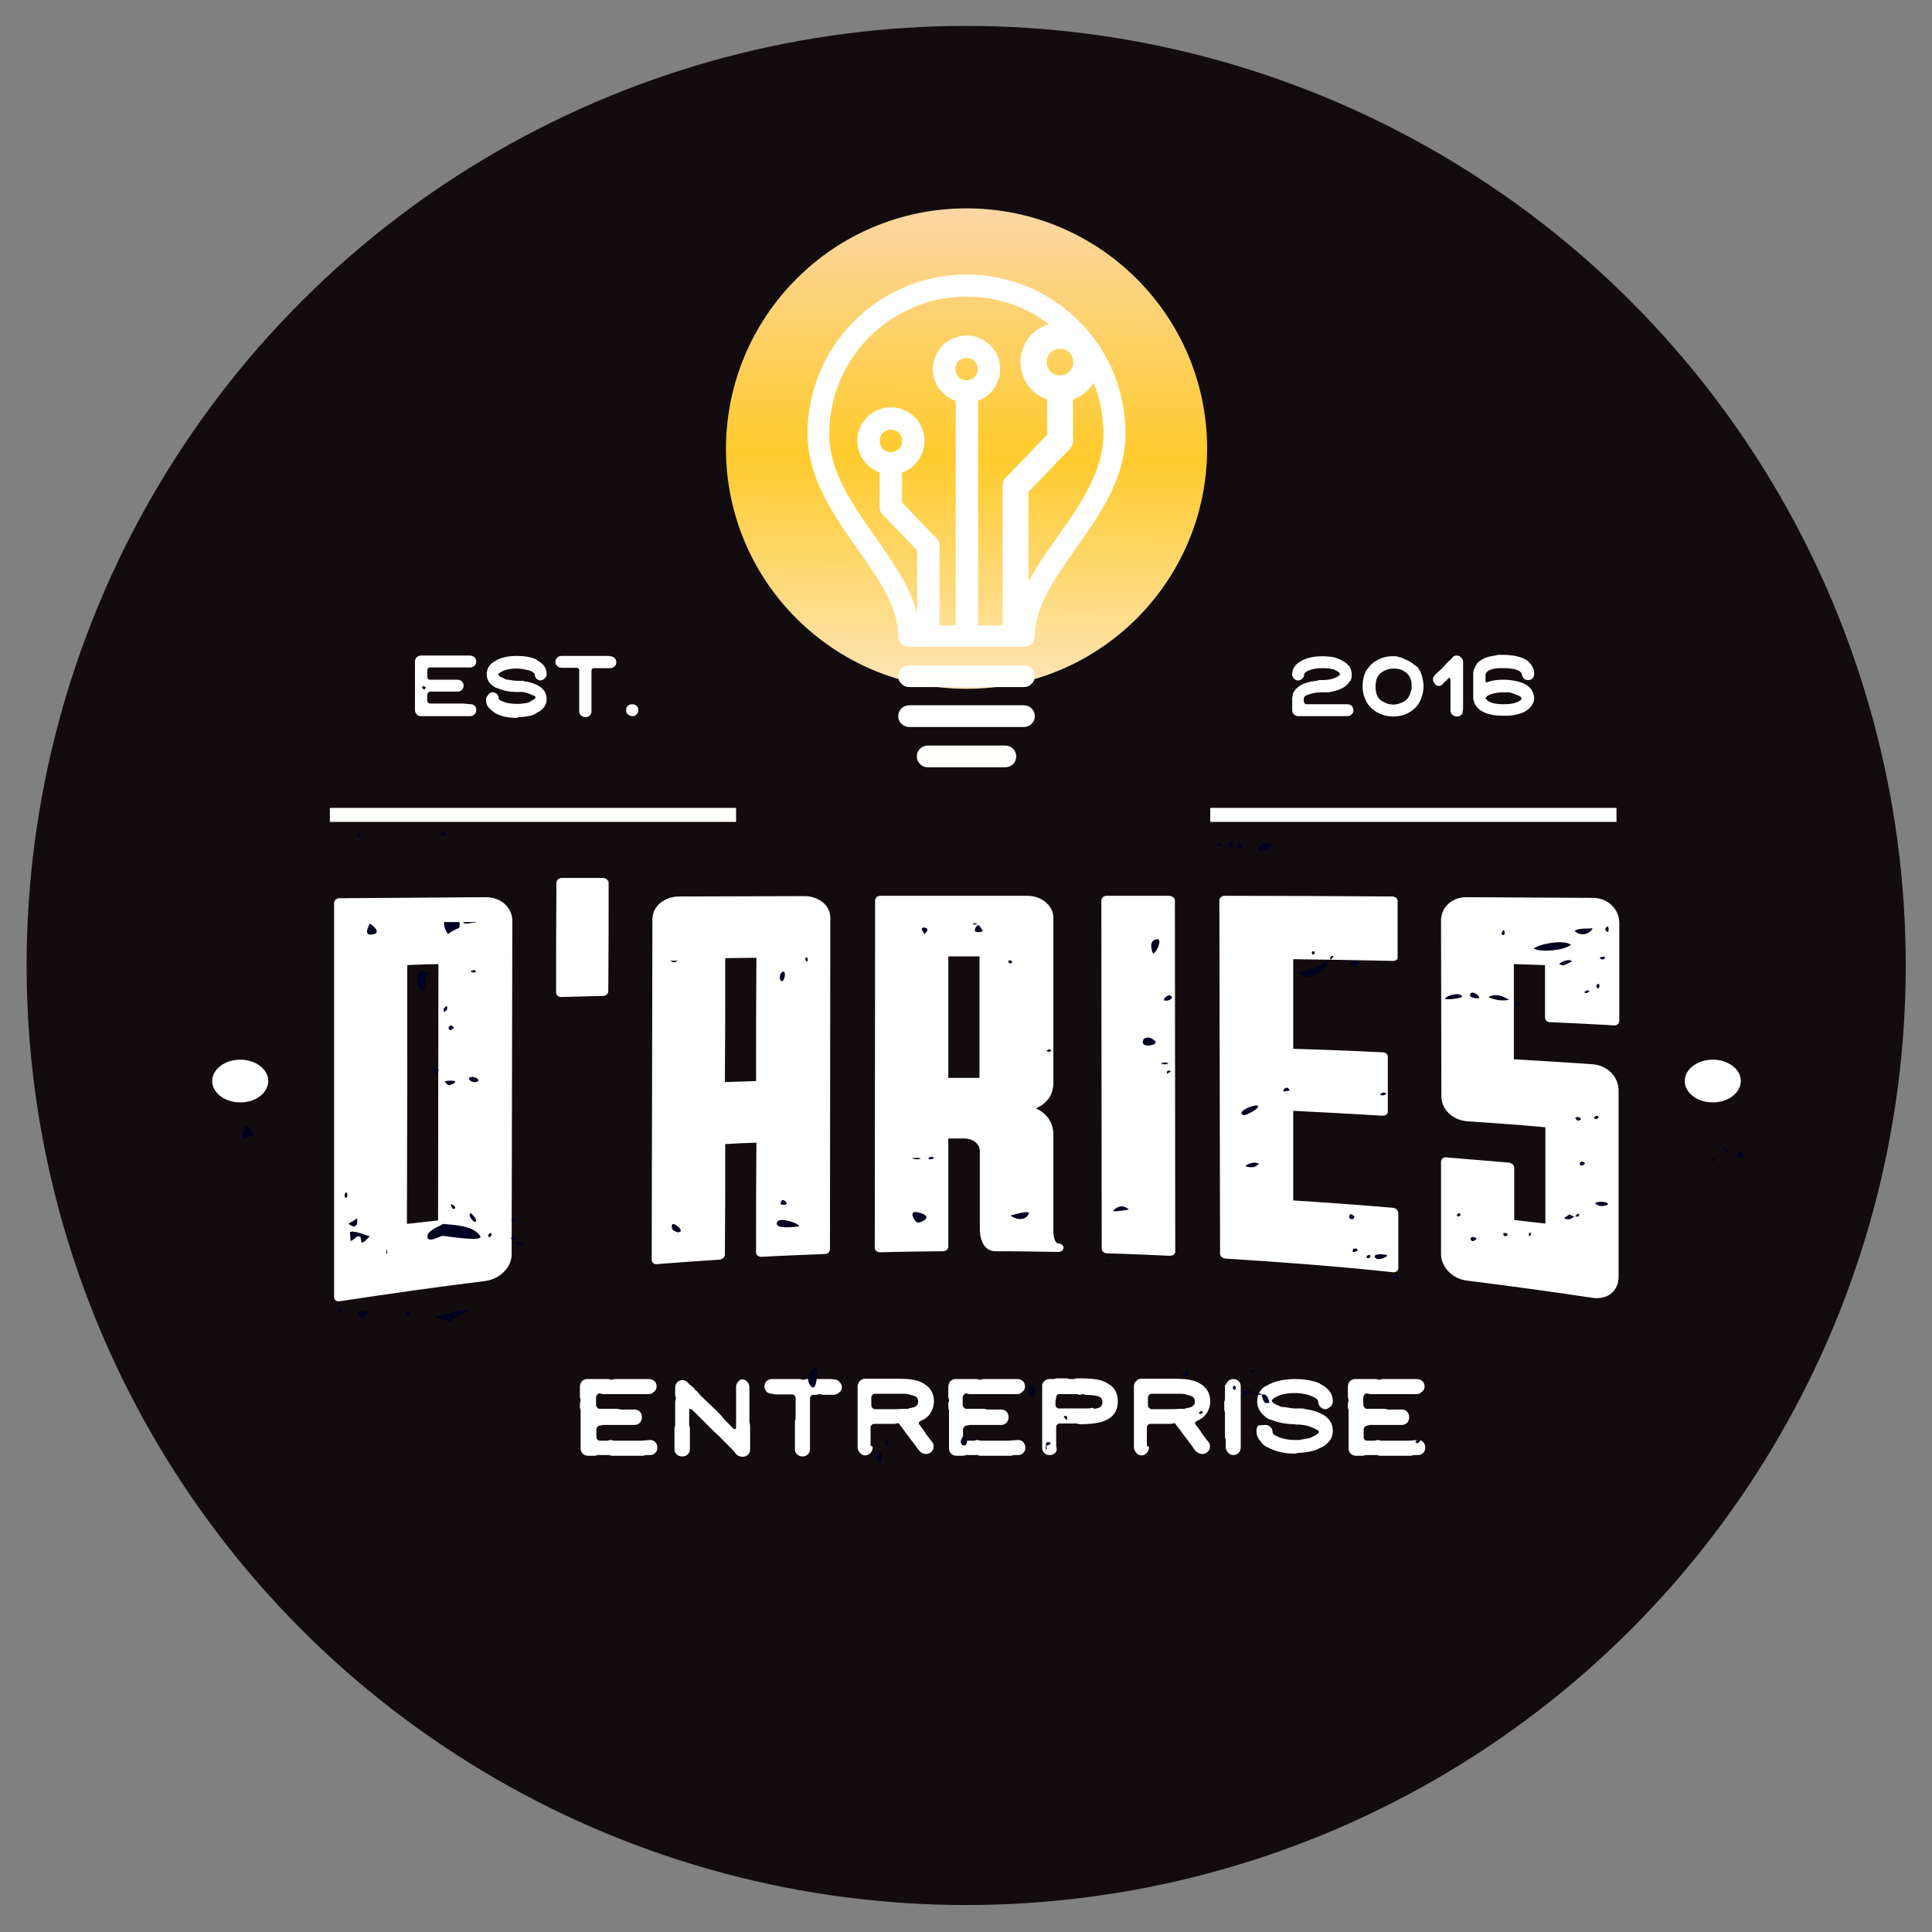 <?xml version="1.0" encoding="utf-8"?>
<!-- Generator: Adobe Illustrator 27.2.0, SVG Export Plug-In . SVG Version: 6.00 Build 0)  -->
<svg version="1.1" id="Calque_2_00000070808666824297918960000000406636338808289176_"
	 xmlns="http://www.w3.org/2000/svg" xmlns:xlink="http://www.w3.org/1999/xlink" x="0px" y="0px" viewBox="0 0 551.7 551.7"
	 style="enable-background:new 0 0 551.7 551.7;" xml:space="preserve">
<rect x="0" y="0" width="551.7" height="551.7" fill="#808080" stroke="none"/>
<style type="text/css">
	.st0{fill:url(#SVGID_1_);}
	.st1{fill:#FFFFFF;}
	.st2{fill-rule:evenodd;clip-rule:evenodd;fill:url(#SVGID_00000159439162605177602980000008679517691778834566_);}
	.st3{fill-rule:evenodd;clip-rule:evenodd;fill:#FFFFFF;}
	.st4{fill-rule:evenodd;clip-rule:evenodd;fill:#FFFFFC;}
	.st5{fill:none;stroke:#FFFFFB;stroke-width:4;stroke-miterlimit:10;}
	.st6{fill:none;stroke:#FFFFFF;stroke-width:4;stroke-miterlimit:10;}
	.st7{fill:#000020;}
	.st8{display:none;}
	.st9{display:inline;}
</style>
<g id="Layer_1">
	
		<radialGradient id="SVGID_1_" cx="275.857" cy="278.321" r="268.267" gradientTransform="matrix(1 0 0 -1 0 554)" gradientUnits="userSpaceOnUse">
		<stop  offset="0.574" style="stop-color:#130C0E"/>
		<stop  offset="0.798" style="stop-color:#130C0E"/>
		<stop  offset="1" style="stop-color:#130C0E"/>
	</radialGradient>
	<circle class="st0" cx="275.9" cy="275.7" r="268.3"/>
	<g>
		<g>
			<g>
				<path class="st1" d="M146.3,262.9c-0.1,31.8-0.1,63.5-0.2,95.3c0,4-3.7,7.1-7.5,7.6c-13.9,1.7-27.8,3.7-41.7,5.8
					c-0.8,0.1-1.5-0.4-1.5-1.2V257.9c0-0.8,0.7-1.4,1.5-1.4c14-0.1,27.9-0.2,41.9-0.3C143.3,256.2,146.3,259.4,146.3,262.9z
					 M125.2,275.3c-3.5,0.1-5.3,0.1-8.9,0.3c0,24.6,0,49.3-0.1,73.9c3.5-0.4,5.3-0.6,8.9-1C125.1,324.1,125.2,299.7,125.2,275.3
					L125.2,275.3z"/>
				<path class="st1" d="M173.8,252.1c0,10.3,0,20.7-0.1,31c0,0.7-0.7,1.3-1.5,1.3c-4.8,0.1-7.1,0.2-11.9,0.3
					c-0.8,0-1.5-0.5-1.5-1.3c0-10.5,0-20.9,0.1-31.4c0-0.7,0.7-1.3,1.5-1.3h11.9C173.1,250.8,173.8,251.4,173.8,252.1L173.8,252.1z"
					/>
				<path class="st1" d="M237.1,262.1c0,31.6-0.1,63.1-0.1,94.7c0,0.7-0.7,1.3-1.5,1.3c-7.3,0.3-10.9,0.4-18.1,0.8
					c-0.8,0-1.5-0.5-1.5-1.2c0-10.5,0-20.9,0.1-31.4c-3.6,0.1-5.3,0.2-8.9,0.4c0,10.5,0,21-0.1,31.6c0,0.7-0.7,1.3-1.5,1.4
					c-7.2,0.5-10.8,0.7-17.9,1.3c-0.8,0.1-1.5-0.5-1.5-1.2c0.1-32.4,0.1-64.8,0.2-97.3c0-3.9,3.7-6.5,7.6-6.5
					c12,0,23.9-0.1,35.9-0.1C233.4,255.9,237.1,258.2,237.1,262.1L237.1,262.1z M207,309c3.6-0.1,5.3-0.2,8.9-0.3
					c0-11.7,0-23.5,0.1-35.2c-3.6,0-5.3,0.1-8.9,0.1C207.1,285.4,207.1,297.2,207,309L207,309z"/>
				<path class="st1" d="M303.7,356.3c0,0.7-0.7,1.2-1.5,1.2c-7.2-0.1-10.8-0.2-18-0.2c-2.9,0-4.4-2.8-4.4-6.3c0-8.9,0-13.3,0-22.2
					c0-2.4-2.2-3.7-4.5-3.7c-1.8,0-2.7,0-4.5,0c0,10.3,0,20.6,0,30.9c0,0.7-0.7,1.3-1.5,1.3c-7.2,0.1-10.8,0.1-18,0.3
					c-0.8,0-1.5-0.5-1.5-1.2c0-33.1,0.1-66.2,0.1-99.3c0-0.7,0.7-1.3,1.5-1.3c14,0,27.9,0,41.9,0c4.5,0,7.5,3.1,7.5,6.3
					c0,15.7,0,31.4,0,47.1c0,3.8-2.2,6.1-5,7.3c2.9,1.3,5,3.8,5,7.6c0,10.9,0,16.3,0,27.2c0,2.1,0.5,3.8,1.5,3.8
					C303.2,355.1,303.7,355.8,303.7,356.3L303.7,356.3z M270.8,307.8c3.6,0,5.3,0,8.9,0c0-11.6,0-23.1,0-34.7c-3.6,0-5.3,0-8.9,0
					C270.8,284.7,270.8,296.3,270.8,307.8L270.8,307.8z"/>
				<path class="st1" d="M335.5,257.1c0,33.4,0.1,66.9,0.1,100.3c0,0.7-0.7,1.2-1.5,1.2c-7.2-0.3-10.8-0.5-18-0.7
					c-0.8,0-1.5-0.6-1.5-1.3c0-33.2-0.1-66.3-0.1-99.5c0-0.7,0.7-1.3,1.5-1.3c7.2,0,10.8,0,17.9,0
					C334.8,255.9,335.5,256.4,335.5,257.1L335.5,257.1z"/>
				<path class="st1" d="M397.8,274.4c-9.5-0.2-19-0.4-28.5-0.5c0,10.3,0,15.4,0,25.6c10.2,0.3,15.3,0.5,25.5,1
					c0.8,0,1.5,0.5,1.5,1.2c0,6.3,0,9.5,0,15.8c0,0.7-0.7,1.1-1.5,1.1c-10.2-0.6-15.3-0.9-25.5-1.4c0,10.3,0,15.4,0,25.6
					c9.5,0.6,19,1.3,28.5,2.1c0.8,0.1,1.5,0.7,1.5,1.5c0,6.3,0,9.4,0,15.7c0,0.7-0.7,1.3-1.5,1.2c-15.9-1.7-31.9-2.9-47.9-3.9
					c-0.8-0.1-1.5-0.7-1.5-1.4c-0.1-33.6-0.1-67.3-0.2-100.9c0-0.7,0.7-1.3,1.5-1.3c16,0,31.9,0.1,47.9,0.2c0.8,0,1.5,0.6,1.5,1.3
					c0,6.3,0,9.4,0,15.7C399.3,273.9,398.7,274.4,397.8,274.4L397.8,274.4z"/>
				<path class="st1" d="M441.2,290.6c0-6,0-9,0-15c-3.5-0.1-5.3-0.2-8.9-0.3c0,10.9,0,16.3,0,27.2c9,0.5,13.5,0.8,22.4,1.4
					c4.5,0.3,7.5,3.8,7.5,7.4v53.4c0,3.6-2.8,6.6-7.5,5.9c-11.9-1.8-23.8-3.4-35.7-4.9c-4.5-0.5-7.5-4.1-7.5-7.6
					c0-10.6,0-15.9,0-26.4c0-0.7,0.7-1.3,1.5-1.2c7.2,0.6,10.7,0.9,17.9,1.5c0.8,0.1,1.5,0.7,1.5,1.5c0,6,0,8.9,0,14.9
					c3.5,0.4,5.3,0.6,8.9,1c0-11,0-16.5,0-27.5c-8.9-0.8-13.3-1.1-22.2-1.7c-4.5-0.3-7.5-3.6-7.5-7.1c0-16.8-0.1-33.6-0.1-50.3
					c0-3.4,2.8-6.7,7.5-6.6c12,0.1,23.9,0.1,35.9,0.2c4.5,0,7.5,3.5,7.5,7.1v28c0,0.8-0.7,1.4-1.5,1.3c-7.2-0.4-10.8-0.6-18.1-0.9
					C441.9,292,441.2,291.3,441.2,290.6L441.2,290.6z"/>
			</g>
			<g>
				<path class="st1" d="M185.6,411.2c0.6,0,1.2,0.2,1.5,0.6c0.4,0.4,0.6,0.9,0.6,1.6c0,0.6-0.2,1.1-0.6,1.5
					c-0.4,0.4-0.9,0.6-1.5,0.6c-0.1,0-0.3,0-0.5,0c-0.2,0-0.4,0-0.5,0c-0.1,0-0.3,0-0.5,0.1c-0.2,0-0.3,0.1-0.5,0.1
					c-0.2,0-0.3,0-0.5,0c-0.2,0-0.3,0-0.5,0h-2.9c-0.2,0-0.3,0-0.5,0c-0.1,0-0.3,0-0.5,0h-1.9c-0.2,0-0.3,0-0.5,0
					c-0.2,0-0.3,0-0.5,0c-0.2,0-0.3,0-0.5,0c-0.1,0-0.3,0-0.5,0c-0.2,0-0.3,0-0.5-0.1c-0.2,0-0.3-0.1-0.5-0.1h-0.9
					c-0.2,0-0.3,0-0.5,0c-0.2,0-0.3,0-0.5,0c-0.1,0-0.3,0-0.5,0c-0.2,0-0.3,0-0.5,0c-0.2,0-0.3,0-0.5,0.1c-0.2,0-0.3,0.1-0.5,0.1h-1
					c-0.1,0-0.3,0-0.5,0c-0.2,0-0.3,0-0.5,0c-0.6,0-1.1-0.2-1.5-0.6c-0.4-0.4-0.6-0.9-0.6-1.5v-1.9c0-0.1,0-0.3,0-0.5
					c0-0.2,0-0.3,0-0.5c0-0.1,0-0.3,0-0.5c0-0.2,0-0.4,0-0.5v-0.9c0-0.1,0-0.3,0-0.5c0-0.2,0-0.4,0-0.5c0-0.1,0-0.3,0-0.5
					c0-0.2,0-0.3,0-0.5v-1.9c0-0.1,0-0.3,0-0.5c0-0.2,0-0.3,0-0.5v-1c0-0.2,0-0.3-0.1-0.5c0-0.1-0.1-0.3-0.1-0.5v-1
					c0-0.2,0-0.3,0.1-0.5c0-0.1,0.1-0.3,0.1-0.5c0-0.2,0-0.3-0.1-0.5c0-0.2-0.1-0.3-0.1-0.5V398c0-0.2,0-0.3,0-0.5
					c0-0.2,0-0.3,0-0.5c0-0.2,0-0.3,0-0.5c0-0.1,0-0.3,0-0.5c0-0.6,0.2-1.2,0.6-1.6c0.4-0.4,0.9-0.6,1.5-0.6c0.1,0,0.3,0,0.5,0
					c0.2,0,0.3,0,0.5,0c0.1,0,0.3,0,0.5,0c0.2,0,0.4,0,0.5,0c0.1,0,0.3,0,0.5,0c0.2,0,0.3,0,0.5,0c0.2,0,0.3,0,0.5,0
					c0.2,0,0.3,0,0.5,0c0.1,0,0.3,0,0.5,0c0.2,0,0.3,0,0.5,0h0.9c0.2,0,0.3,0,0.5,0.1c0.2,0,0.3,0.1,0.5,0.1c0.2,0,0.3,0,0.5-0.1
					c0.1,0,0.3-0.1,0.5-0.1h1c0.2,0,0.3,0,0.5,0c0.1,0,0.3,0,0.5,0c0.2,0,0.3,0,0.5,0c0.2,0,0.3,0,0.5,0h0.9c0.2,0,0.3,0,0.5,0
					c0.2,0,0.3,0,0.5,0h3.8c0.1,0,0.3,0,0.5,0c0.2,0,0.4,0,0.5,0c0.6,0,1.2,0.2,1.6,0.6c0.4,0.4,0.6,0.9,0.6,1.5
					c0,0.6-0.2,1.1-0.7,1.5c-0.4,0.4-0.9,0.7-1.5,0.7h-1c-0.1,0-0.3,0-0.5,0c-0.2,0-0.3,0-0.5,0h-0.9c-0.1,0-0.3,0-0.5,0
					c-0.2,0-0.3,0-0.5,0h-1c-0.1,0-0.3,0-0.5,0c-0.2,0-0.3,0-0.5,0H179c-0.2,0-0.3,0-0.5,0c-0.2,0-0.3,0-0.5,0h-3.8
					c-0.1,0-0.3,0-0.5,0c-0.2,0-0.4,0-0.5,0c-0.1,0-0.3,0-0.5,0c-0.2,0-0.3,0-0.5,0c-0.1,0-0.3,0-0.5-0.1c-0.2,0-0.3-0.1-0.5-0.1
					c-0.2,0-0.5,0.1-0.7,0.4s-0.3,0.5-0.3,0.8c0,0.2,0,0.3,0,0.5c0,0.2,0,0.4,0,0.5v1.1c0,0.2,0.1,0.5,0.3,0.7
					c0.2,0.2,0.4,0.4,0.7,0.4h3c0.2,0,0.3,0,0.5,0c0.1,0,0.3,0,0.5,0h1c0.2,0,0.3,0,0.5,0.1c0.2,0,0.3,0.1,0.5,0.1
					c0.1,0,0.3,0,0.5,0c0.2,0,0.3,0,0.5,0h2c0.1,0,0.3,0,0.5,0c0.2,0,0.4,0,0.5,0c0.6,0,1.1,0.2,1.5,0.6c0.4,0.4,0.6,0.9,0.6,1.6
					c0,0.6-0.2,1.2-0.6,1.6c-0.4,0.4-0.9,0.6-1.5,0.6c-0.1,0-0.3,0-0.5,0c-0.2,0-0.4,0-0.5,0c-0.1,0-0.3,0-0.5,0c-0.2,0-0.3,0-0.5,0
					h-1c-0.2,0-0.3,0-0.5,0c-0.2,0-0.3,0-0.5,0c-0.1,0-0.3,0-0.5,0c-0.2,0-0.3,0-0.5,0h-2.9c-0.2,0-0.3,0-0.5,0c-0.2,0-0.3,0-0.5,0
					c-0.1,0-0.3,0-0.5,0.1c-0.2,0-0.4,0.1-0.5,0.1c-0.2,0-0.5,0.1-0.7,0.4c-0.2,0.2-0.3,0.5-0.3,0.7v2.2c0,0.2,0.1,0.5,0.3,0.7
					c0.2,0.2,0.4,0.3,0.7,0.3h1c0.1,0,0.3,0,0.5,0c0.2,0,0.3,0,0.5,0c0.1,0,0.3,0,0.5-0.1c0.2,0,0.4-0.1,0.5-0.1
					c0.1,0,0.3,0,0.5,0.1c0.2,0,0.3,0.1,0.5,0.1c0.1,0,0.3,0,0.5,0c0.2,0,0.3,0,0.5,0c0.1,0,0.3,0,0.5,0c0.2,0,0.3,0,0.5,0
					c0.2,0,0.3,0,0.5,0c0.2,0,0.3,0,0.5,0h1c0.2,0,0.3,0,0.5,0c0.1,0,0.3,0,0.5,0c0.2,0,0.3,0,0.5,0c0.2,0,0.3,0,0.5,0
					c0.1,0,0.3,0,0.5,0c0.2,0,0.3,0,0.5,0c0.2,0,0.3,0,0.5,0c0.2,0,0.3,0,0.5,0L185.6,411.2L185.6,411.2z"/>
				<path class="st1" d="M211.9,393.9c0.6,0,1.1,0.2,1.5,0.7c0.4,0.4,0.6,0.9,0.6,1.5c0,0.2,0,0.3,0,0.5c0,0.1,0,0.3,0,0.5
					c0,0.2,0,0.3,0,0.5c0,0.2,0,0.3,0,0.5v3.9c0,0.2,0,0.3,0,0.5c0,0.1,0,0.3,0,0.5v1c0,0.2,0,0.3,0,0.5c0,0.1,0,0.3,0,0.5
					c0,0.2,0,0.3,0,0.5c0,0.2,0,0.3,0,0.5c0,0.1,0,0.3,0.1,0.5c0,0.2,0.1,0.3,0.1,0.5c0,0.2,0,0.3,0,0.5c0,0.2,0,0.3,0,0.5
					c0,0.1,0,0.3,0,0.5c0,0.2,0,0.3,0,0.5v1c0,0.1,0,0.3,0,0.5c0,0.2,0,0.3,0,0.5v1c0,0.1,0,0.3,0,0.5s0,0.4,0,0.5v0.9
					c0,0.6-0.2,1.2-0.6,1.5c-0.4,0.4-0.9,0.6-1.6,0.6c-0.3,0-0.7-0.1-1-0.2c-0.3-0.2-0.6-0.3-0.7-0.5c-0.2-0.2-0.4-0.4-0.6-0.7
					c-0.3-0.3-0.4-0.5-0.5-0.6l-2-2l-0.7-0.7c-0.3-0.3-0.7-0.8-1.4-1.4c-0.6-0.6-1.1-1-1.4-1.3l-2-2l-3.5-3.5
					c-0.5-0.5-0.9-0.8-1.1-0.8c-0.2,0-0.3,0.2-0.3,0.5c0,0.2,0,0.3,0,0.5s0,0.3,0,0.5v2c0,0.2,0,0.3,0,0.5c0,0.2,0,0.3,0,0.5
					c0,0.2,0,0.3,0.1,0.5c0,0.2,0.1,0.3,0.1,0.5c0,0.2,0,0.3,0,0.5c0,0.2,0,0.3,0,0.5v1c0,0.2,0,0.3,0,0.5c0,0.2,0,0.4,0,0.5v2
					c0,0.2,0,0.3,0,0.5s0,0.3,0,0.5c0,0.6-0.2,1.2-0.6,1.5c-0.4,0.4-0.9,0.6-1.6,0.6c-0.6,0-1.2-0.2-1.6-0.6
					c-0.4-0.4-0.6-0.9-0.6-1.5c0-0.1,0-0.3,0-0.5c0-0.2,0-0.3,0-0.5v-1.9c0-0.1,0-0.3,0-0.5c0-0.2,0-0.4,0-0.5v-1.9
					c0-0.1,0-0.3,0.1-0.5c0-0.2,0.1-0.3,0.1-0.5c0-0.2,0-0.3,0-0.5c0-0.2,0-0.3,0-0.5v-3.8c0-0.2,0-0.3,0-0.5c0-0.2,0-0.3,0-0.5
					v-0.9c0-0.2,0-0.3,0.1-0.5c0-0.2,0.1-0.3,0.1-0.5c0-0.2,0-0.3-0.1-0.5c0-0.1-0.1-0.3-0.1-0.5c0-0.2,0-0.3,0-0.5
					c0-0.2,0-0.3,0-0.5c0-0.2,0-0.3,0-0.5c0-0.1,0-0.3,0-0.5c0-0.6,0.2-1.2,0.6-1.6c0.4-0.4,0.9-0.6,1.5-0.6c0.3,0,0.6,0.1,0.8,0.2
					c0.2,0.1,0.4,0.2,0.5,0.3c0.1,0.1,0.3,0.3,0.5,0.5c0.2,0.2,0.3,0.4,0.4,0.4c0.1,0.1,0.3,0.2,0.4,0.3s0.2,0.2,0.4,0.3
					c0.1,0.1,0.2,0.2,0.3,0.4c0.1,0.1,0.2,0.3,0.3,0.4c0.1,0.1,0.3,0.2,0.4,0.3c0.1,0.1,0.3,0.2,0.4,0.4c0.1,0.1,0.3,0.4,0.6,0.7
					c0.3,0.3,0.5,0.6,0.7,0.7c0.6,0.6,1.5,1.5,2.8,2.7c1.3,1.2,2.2,2.1,2.7,2.7c0.1,0.1,0.2,0.3,0.3,0.4c0.1,0.1,0.2,0.2,0.3,0.4
					c0.3,0.3,0.8,0.8,1.4,1.4c0.6,0.6,1,1.1,1.3,1.3c0.2,0.2,0.3,0.2,0.5,0.2c0.2-0.1,0.3-0.2,0.3-0.5c0-0.2,0-0.3,0-0.5
					c0-0.2,0-0.3,0-0.5v-2c0-0.2,0-0.3,0-0.5c0-0.2,0-0.4,0-0.5c0-0.2,0-0.3,0-0.5c0-0.2,0-0.3,0-0.5V397c0-0.2,0-0.3,0-0.5
					c0-0.2,0-0.3,0-0.5c0-0.8,0.4-1.4,1.1-1.9C211.1,394,211.5,393.9,211.9,393.9L211.9,393.9z"/>
				<path class="st1" d="M238.2,393.9c0.6,0,1.1,0.2,1.5,0.7c0.4,0.4,0.7,0.9,0.7,1.5c0,0.6-0.2,1.1-0.7,1.5c-0.5,0.4-1,0.7-1.6,0.7
					c-0.2,0-0.3,0-0.5,0c-0.1,0-0.3,0-0.5,0c-0.2,0-0.3,0-0.5,0c-0.1,0-0.3,0-0.5,0h-1c-0.1,0-0.3,0-0.5-0.1c-0.2,0-0.3-0.1-0.5-0.1
					c-0.1,0-0.3,0-0.5,0.1c-0.2,0-0.3,0.1-0.5,0.1h-0.9c-0.2,0-0.4,0.1-0.6,0.3c-0.2,0.2-0.3,0.4-0.3,0.6c0,0.2,0,0.3,0,0.5
					c0,0.2,0,0.3,0,0.5c0,0.2,0,0.3,0,0.5c0,0.1,0,0.3,0,0.5c0,0.2,0,0.3,0,0.5c0,0.2,0,0.3,0,0.5v0.9c0,0.1,0,0.3,0,0.5
					s0,0.4,0,0.5v0.9c0,0.1,0,0.3,0,0.5c0,0.2,0,0.3,0,0.5v1.9c0,0.1,0,0.3,0,0.5c0,0.2,0,0.3,0,0.5c0,0.2,0,0.3,0,0.5
					c0,0.1,0,0.3,0,0.5c0,0.2,0,0.3,0,0.5c0,0.2,0,0.3,0,0.5c0,0.1,0,0.3,0,0.5c0,0.2,0,0.3,0,0.5c0,0.1,0,0.3,0,0.5s0,0.4,0,0.5
					v0.9c0,0.6-0.2,1.1-0.6,1.5c-0.4,0.4-0.9,0.6-1.5,0.6c-0.6,0-1.2-0.2-1.6-0.6c-0.4-0.4-0.6-0.9-0.6-1.5c0-0.1,0-0.3,0-0.5
					c0-0.2,0-0.3,0-0.5v-1.9c0-0.1,0-0.3,0-0.5c0-0.2,0-0.3,0-0.5c0-0.2,0-0.3,0-0.5c0-0.1,0-0.3,0-0.5c0-0.2,0-0.3,0-0.5
					c0-0.2,0-0.3,0-0.5v-1.9c0-0.2,0-0.3,0.1-0.5c0-0.2,0.1-0.3,0.1-0.5c0-0.1,0-0.3,0-0.5c0-0.2,0-0.3,0-0.5c0-0.1,0-0.3,0-0.5
					c0-0.2,0-0.4,0-0.5c0-0.1,0-0.3,0-0.5c0-0.2,0-0.3,0-0.5v-2.9c0-0.2-0.1-0.4-0.3-0.6c-0.2-0.2-0.4-0.3-0.7-0.3h-3.7
					c-0.1,0-0.3,0-0.5,0c-0.2,0-0.3,0-0.5,0c-0.1,0-0.3,0-0.5-0.1c-0.2,0-0.3-0.1-0.5-0.1c-0.6,0-1.2-0.2-1.6-0.6
					c-0.4-0.4-0.6-0.9-0.6-1.5c0-0.6,0.2-1.2,0.6-1.5c0.4-0.4,0.9-0.6,1.6-0.6c0.1,0,0.3,0,0.5,0c0.2,0,0.3,0,0.5,0h1
					c0.1,0,0.3,0,0.5,0c0.2,0,0.3,0,0.5,0c0.2,0,0.3,0,0.5,0c0.1,0,0.3,0,0.5,0h1.9c0.2,0,0.3,0,0.5,0c0.2,0,0.3,0,0.5,0
					c0.2,0,0.3,0,0.5,0c0.1,0,0.3,0,0.5,0c0.2,0,0.3,0,0.5,0.1c0.2,0,0.3,0.1,0.5,0.1c0.2,0,0.3,0,0.5-0.1c0.1,0,0.3-0.1,0.5-0.1
					c0.2,0,0.3,0,0.5,0c0.2,0,0.3,0,0.5,0h2.8c0.2,0,0.3,0,0.5,0c0.2,0,0.3,0,0.5,0h1c0.1,0,0.3,0,0.5,0c0.2,0,0.3,0,0.5,0
					L238.2,393.9L238.2,393.9z"/>
				<path class="st1" d="M249.2,413.3c0,0.6-0.2,1.1-0.6,1.6c-0.4,0.4-0.9,0.7-1.5,0.7c-0.6,0-1.1-0.2-1.5-0.7
					c-0.4-0.5-0.7-1-0.7-1.5v-1.9c0-0.2,0-0.3,0-0.5c0-0.2,0-0.3,0-0.5v-1.9c0-0.1,0-0.3,0-0.5c0-0.2,0-0.3,0-0.5v-3.8
					c0-0.1,0-0.3,0-0.5c0-0.2,0-0.4,0-0.5v-0.9c0-0.1,0-0.3,0-0.5c0-0.2,0-0.4,0-0.5c0-0.1,0-0.3,0-0.5c0-0.2,0-0.3,0-0.5
					c0-0.1,0-0.3,0-0.5c0-0.2,0-0.4,0-0.5c0-0.1,0-0.3,0-0.5c0-0.2,0-0.3,0-0.5v-2c0-0.6,0.2-1.1,0.6-1.5c0.4-0.4,0.9-0.7,1.5-0.7
					c0.2,0,0.3,0,0.5,0c0.2,0,0.3,0,0.5,0c0.1,0,0.3,0,0.5,0c0.2,0,0.3,0,0.5,0c0.2,0,0.3,0,0.5,0c0.2,0,0.3,0,0.5,0h1.9
					c0.1,0,0.3,0,0.5,0c0.2,0,0.3,0,0.5,0c0.2,0,0.3,0,0.5,0c0.2,0,0.3,0,0.5,0c0.1,0,0.3,0,0.5,0c0.2,0,0.3,0,0.5,0
					c0.2,0,0.3,0,0.5,0c0.2,0,0.3,0,0.5,0c2.2,0,3.8,0.1,4.8,0.3c1.8,0.3,3.2,1,4.3,2c1.1,1,1.7,2.5,1.7,4.2c0,0.6-0.1,1.3-0.4,2.1
					c-0.6,1.6-1.7,2.8-3.5,3.5c-0.2,0.1-0.3,0.2-0.4,0.4c-0.1,0.2,0,0.4,0.1,0.6c0.3,0.3,0.6,0.8,1.1,1.4c0.5,0.7,0.7,1.1,0.7,1.1
					c1.1,1.5,1.7,2.3,1.9,2.5c0.3,0.3,0.4,0.7,0.4,1.3c0,0.7-0.3,1.3-0.9,1.7c-0.4,0.3-0.8,0.4-1.3,0.4c-0.3,0-0.6-0.1-0.9-0.2
					c-0.3-0.1-0.5-0.3-0.8-0.5c-0.2-0.3-0.5-0.6-0.8-1c-0.3-0.4-0.4-0.7-0.5-0.7c-0.2-0.3-0.5-0.7-0.9-1.2c-0.4-0.5-0.7-0.9-0.9-1.2
					c-0.1-0.1-0.2-0.3-0.3-0.4c-0.1-0.1-0.2-0.3-0.3-0.4c-0.1-0.1-0.2-0.3-0.3-0.4c-0.1-0.1-0.2-0.2-0.3-0.4
					c-0.1-0.2-0.3-0.4-0.6-0.8c-0.3-0.4-0.4-0.6-0.6-0.8l-0.6-0.8c-0.1,0-0.3,0-0.6,0.1c-0.2,0-0.4,0.1-0.5,0.1c-0.1,0-0.3,0-0.5,0
					c-0.2,0-0.3,0-0.5,0c-0.2,0-0.3,0-0.5,0c-0.1,0-0.3,0-0.5,0c-0.2,0-0.3,0-0.5,0c-0.1,0-0.3,0-0.5,0c-0.2,0-0.3,0-0.5,0
					c-0.1,0-0.3,0-0.5,0c-0.2,0-0.3,0-0.5,0c-0.1,0-0.3,0-0.5,0h-1c-0.2,0-0.4,0.1-0.6,0.3c-0.2,0.2-0.3,0.4-0.3,0.6
					c0,0.2,0,0.3,0,0.5c0,0.2,0,0.3,0,0.5c0,0.1,0,0.3,0,0.5c0,0.2,0,0.3,0,0.5c0,0.1,0,0.3,0,0.5c0,0.2,0,0.3,0,0.5
					c0,0.2,0,0.3,0,0.5c0,0.1,0,0.3,0,0.4c0,0.1,0,0.3,0,0.5c0,0.2,0,0.3,0,0.5c0,0.2,0,0.3,0,0.5
					C249.2,413,249.2,413.2,249.2,413.3L249.2,413.3z M259,402.4c0.1,0,0.3-0.1,0.5-0.2c0.2-0.1,0.3-0.1,0.4-0.1
					c0.6-0.1,1-0.2,1.2-0.3c0.2-0.1,0.5-0.2,0.7-0.5c0.3-0.3,0.4-0.6,0.4-1.1c0-0.4-0.1-0.7-0.3-1c-0.2-0.3-0.4-0.4-0.6-0.5
					c-0.2-0.1-0.5-0.2-1-0.3c-0.4-0.1-0.7-0.2-1-0.3c-0.5-0.1-1.3-0.1-2.3-0.1h-1.4c-0.1,0-0.3,0-0.5,0c-0.2,0-0.3,0-0.5,0h-0.9
					c-0.2,0-0.3,0-0.5,0c-0.1,0-0.3,0-0.4,0c-0.1,0-0.3,0-0.5,0c-0.2,0-0.3,0-0.5,0c-0.2,0-0.3,0-0.5,0c-0.1,0-0.3,0-0.5,0
					c-0.2,0-0.3,0-0.5,0c-0.2,0-0.3,0-0.5,0c-0.2,0-0.5,0.1-0.7,0.4c-0.2,0.2-0.3,0.5-0.3,0.7v2.2c0,0.2,0.1,0.5,0.3,0.7
					c0.2,0.2,0.4,0.4,0.7,0.4h1c0.2,0,0.3,0,0.5,0c0.1,0,0.3,0,0.5,0c0.2,0,0.3,0,0.5,0c0.2,0,0.3,0,0.5,0c0.1,0,0.3,0,0.4,0
					c0.1,0,0.3,0,0.5,0h1.9c0.6,0,1.3,0,2.2-0.1H259L259,402.4z"/>
				<path class="st1" d="M290.7,411.2c0.6,0,1.2,0.2,1.5,0.6s0.6,0.9,0.6,1.6c0,0.6-0.2,1.1-0.6,1.5c-0.4,0.4-0.9,0.6-1.5,0.6
					c-0.1,0-0.3,0-0.5,0c-0.2,0-0.4,0-0.5,0s-0.3,0-0.5,0.1c-0.2,0-0.3,0.1-0.5,0.1c-0.2,0-0.3,0-0.5,0c-0.2,0-0.3,0-0.5,0h-2.9
					c-0.2,0-0.3,0-0.5,0c-0.1,0-0.3,0-0.5,0H282c-0.2,0-0.3,0-0.5,0c-0.2,0-0.3,0-0.5,0c-0.2,0-0.3,0-0.5,0c-0.1,0-0.3,0-0.5,0
					c-0.2,0-0.3,0-0.5-0.1c-0.2,0-0.3-0.1-0.5-0.1h-0.9c-0.2,0-0.3,0-0.5,0c-0.2,0-0.3,0-0.5,0c-0.1,0-0.3,0-0.5,0
					c-0.2,0-0.3,0-0.5,0c-0.2,0-0.3,0-0.5,0.1c-0.2,0-0.3,0.1-0.5,0.1h-1c-0.1,0-0.3,0-0.5,0c-0.2,0-0.3,0-0.5,0
					c-0.6,0-1.1-0.2-1.5-0.6c-0.4-0.4-0.6-0.9-0.6-1.5v-1.9c0-0.1,0-0.3,0-0.5c0-0.2,0-0.3,0-0.5c0-0.1,0-0.3,0-0.5
					c0-0.2,0-0.4,0-0.5v-0.9c0-0.1,0-0.3,0-0.5c0-0.2,0-0.4,0-0.5c0-0.1,0-0.3,0-0.5c0-0.2,0-0.3,0-0.5v-1.9c0-0.1,0-0.3,0-0.5
					c0-0.2,0-0.3,0-0.5v-1c0-0.2,0-0.3-0.1-0.5c0-0.1-0.1-0.3-0.1-0.5v-1c0-0.2,0-0.3,0.1-0.5c0-0.1,0.1-0.3,0.1-0.5
					c0-0.2,0-0.3-0.1-0.5c0-0.2-0.1-0.3-0.1-0.5V398c0-0.2,0-0.3,0-0.5c0-0.2,0-0.3,0-0.5c0-0.2,0-0.3,0-0.5c0-0.1,0-0.3,0-0.5
					c0-0.6,0.2-1.2,0.6-1.6c0.4-0.4,0.9-0.6,1.5-0.6c0.1,0,0.3,0,0.5,0c0.2,0,0.3,0,0.5,0c0.1,0,0.3,0,0.5,0c0.2,0,0.4,0,0.5,0
					c0.1,0,0.3,0,0.5,0c0.2,0,0.3,0,0.5,0c0.2,0,0.3,0,0.5,0c0.2,0,0.3,0,0.5,0c0.1,0,0.3,0,0.5,0c0.2,0,0.3,0,0.5,0h0.9
					c0.2,0,0.3,0,0.5,0.1c0.2,0,0.3,0.1,0.5,0.1c0.2,0,0.3,0,0.5-0.1c0.1,0,0.3-0.1,0.5-0.1h1c0.2,0,0.3,0,0.5,0c0.1,0,0.3,0,0.5,0
					c0.2,0,0.3,0,0.5,0c0.2,0,0.3,0,0.5,0h0.9c0.2,0,0.3,0,0.5,0c0.2,0,0.3,0,0.5,0h3.8c0.1,0,0.3,0,0.5,0c0.2,0,0.4,0,0.5,0
					c0.6,0,1.2,0.2,1.6,0.6c0.4,0.4,0.6,0.9,0.6,1.5c0,0.6-0.2,1.1-0.7,1.5c-0.4,0.4-0.9,0.7-1.5,0.7h-1c-0.1,0-0.3,0-0.5,0
					c-0.2,0-0.3,0-0.5,0h-0.9c-0.1,0-0.3,0-0.5,0c-0.2,0-0.3,0-0.5,0h-1c-0.1,0-0.3,0-0.5,0c-0.2,0-0.3,0-0.5,0h-0.9
					c-0.2,0-0.3,0-0.5,0c-0.2,0-0.3,0-0.5,0h-3.8c-0.1,0-0.3,0-0.5,0c-0.2,0-0.4,0-0.5,0c-0.1,0-0.3,0-0.5,0c-0.2,0-0.3,0-0.5,0
					c-0.1,0-0.3,0-0.5-0.1c-0.2,0-0.3-0.1-0.5-0.1c-0.2,0-0.5,0.1-0.7,0.4s-0.3,0.5-0.3,0.8c0,0.2,0,0.3,0,0.5c0,0.2,0,0.4,0,0.5
					v1.1c0,0.2,0.1,0.5,0.3,0.7c0.2,0.2,0.4,0.4,0.7,0.4h3c0.2,0,0.3,0,0.5,0c0.1,0,0.3,0,0.5,0h1c0.2,0,0.3,0,0.5,0.1
					c0.2,0,0.3,0.1,0.5,0.1s0.3,0,0.5,0c0.2,0,0.3,0,0.5,0h2c0.1,0,0.3,0,0.5,0c0.2,0,0.4,0,0.5,0c0.6,0,1.1,0.2,1.5,0.6
					c0.4,0.4,0.6,0.9,0.6,1.6c0,0.6-0.2,1.2-0.6,1.6c-0.4,0.4-0.9,0.6-1.5,0.6c-0.1,0-0.3,0-0.5,0c-0.2,0-0.4,0-0.5,0
					c-0.1,0-0.3,0-0.5,0c-0.2,0-0.3,0-0.5,0h-1c-0.2,0-0.3,0-0.5,0c-0.2,0-0.3,0-0.5,0s-0.3,0-0.5,0c-0.2,0-0.3,0-0.5,0h-2.9
					c-0.2,0-0.3,0-0.5,0c-0.2,0-0.3,0-0.5,0c-0.1,0-0.3,0-0.5,0.1c-0.2,0-0.4,0.1-0.5,0.1c-0.2,0-0.5,0.1-0.7,0.4
					c-0.2,0.2-0.3,0.5-0.3,0.7v2.2c0,0.2,0.1,0.5,0.3,0.7c0.2,0.2,0.4,0.3,0.7,0.3h1c0.1,0,0.3,0,0.5,0c0.2,0,0.3,0,0.5,0
					c0.1,0,0.3,0,0.5-0.1c0.2,0,0.4-0.1,0.5-0.1c0.1,0,0.3,0,0.5,0.1c0.2,0,0.3,0.1,0.5,0.1s0.3,0,0.5,0c0.2,0,0.3,0,0.5,0
					c0.1,0,0.3,0,0.5,0c0.2,0,0.3,0,0.5,0s0.3,0,0.5,0c0.2,0,0.3,0,0.5,0h1c0.2,0,0.3,0,0.5,0c0.1,0,0.3,0,0.5,0s0.3,0,0.5,0
					c0.2,0,0.3,0,0.5,0c0.1,0,0.3,0,0.5,0c0.2,0,0.3,0,0.5,0s0.3,0,0.5,0c0.2,0,0.3,0,0.5,0L290.7,411.2L290.7,411.2z"/>
				<path class="st1" d="M301.3,414.9c-0.4,0.4-0.9,0.6-1.6,0.6s-1.2-0.2-1.5-0.6c-0.4-0.4-0.6-0.9-0.6-1.6c0-0.1,0-0.3,0-0.5
					c0-0.2,0-0.3,0-0.5v-1c0-0.1,0-0.3,0-0.5c0-0.2,0-0.3,0-0.5v-2c0-0.2,0-0.3,0-0.5c0-0.2,0-0.3,0-0.5v-1c0-0.2,0-0.3,0-0.5
					c0-0.2,0-0.3,0-0.5v-1c0-0.2,0-0.3,0-0.5c0-0.1,0-0.3,0-0.5v-1c0-0.2,0-0.3,0-0.5c0-0.1,0-0.3,0-0.5v-1c0-0.2,0-0.3,0-0.5
					c0-0.1,0-0.3,0-0.5V397c0-0.2,0-0.3,0-0.5c0-0.1,0-0.3,0-0.5c0-0.5,0-0.8,0.1-0.9c0.4-0.8,1.1-1.3,2.1-1.3h0.9
					c0.1,0,0.3,0,0.5-0.1c0.2,0,0.4-0.1,0.5-0.1h2.8c0.1,0,0.3,0,0.5,0.1c0.2,0,0.3,0.1,0.5,0.1h1c0.1,0,0.3,0,0.5-0.1
					c0.2,0,0.3-0.1,0.5-0.1c0.2,0,0.3,0,0.5,0c0.2,0,0.3,0,0.5,0c2.5,0,4.4,0.2,5.6,0.5c0.8,0.2,1.7,0.6,2.6,1.2
					c0.4,0.3,0.7,0.4,0.7,0.5c1.2,1,1.8,2.5,1.8,4.4c0,3-1.6,5-4.9,5.9c-1.5,0.4-3.5,0.6-5.9,0.6c-0.1,0-0.3,0-0.5-0.1
					c-0.2,0-0.3-0.1-0.5-0.1c-0.1,0-0.3,0-0.5,0c-0.2,0-0.3,0-0.5,0h-1.9c-0.2,0-0.3,0-0.5,0c-0.1,0-0.3,0-0.5,0c-0.2,0-0.3,0-0.5,0
					c-0.2,0-0.3,0-0.5,0c-0.2,0-0.4,0.1-0.6,0.3c-0.2,0.2-0.3,0.4-0.3,0.6v2.8c0,0.1,0,0.3,0,0.4c0,0.1,0,0.3,0,0.5
					c0,0.2,0,0.3,0,0.5c0,0.2,0,0.3,0,0.5v0.9C301.9,414,301.7,414.5,301.3,414.9L301.3,414.9z M312.6,402.3
					c0.5-0.1,0.9-0.2,1.2-0.3c0.3-0.1,0.5-0.3,0.7-0.5c0.2-0.3,0.3-0.6,0.3-1.1c0-0.5-0.1-0.9-0.4-1.2c-0.3-0.3-0.7-0.5-1.3-0.6
					c-0.6-0.1-1.1-0.2-1.4-0.2c-0.4,0-0.9-0.1-1.6-0.1c-0.1,0-0.3,0-0.5-0.1c-0.2,0-0.4-0.1-0.4-0.1c-0.1,0-0.2,0-0.4,0.1
					c-0.2,0-0.3,0.1-0.4,0.1c-0.2,0-0.3,0-0.5-0.1c-0.2,0-0.3-0.1-0.5-0.1c-0.1,0-0.3,0-0.5,0c-0.2,0-0.3,0-0.5,0s-0.3,0-0.5,0
					c-0.2,0-0.3,0-0.5,0c-0.1,0-0.3,0-0.5,0c-0.2,0-0.3,0-0.5,0c-0.2,0-0.3,0-0.5,0c-0.1,0-0.3,0-0.5,0h-1c-0.2,0-0.4,0.1-0.6,0.3
					c-0.2,0.2-0.2,0.5-0.2,0.7c0,0.2,0,0.3-0.1,0.5c0,0.2-0.1,0.4-0.1,0.5v1.1c0,0.3,0.1,0.5,0.3,0.7c0.2,0.2,0.4,0.3,0.6,0.3h1
					c0.2,0,0.3,0,0.5,0c0.1,0,0.3,0,0.5,0c0.2,0,0.3,0,0.5,0c0.2,0,0.3,0,0.5,0c0.1,0,0.3,0,0.5,0c0.2,0,0.3,0,0.5,0h3.4
					c0.8,0,1.5,0,1.8-0.1c0.1,0,0.3-0.1,0.5-0.1C312.4,402.3,312.5,402.3,312.6,402.3L312.6,402.3z"/>
				<path class="st1" d="M328.1,413.3c0,0.6-0.2,1.1-0.6,1.6c-0.4,0.4-0.9,0.7-1.5,0.7c-0.6,0-1.1-0.2-1.5-0.7
					c-0.4-0.5-0.7-1-0.7-1.5v-1.9c0-0.2,0-0.3,0-0.5c0-0.2,0-0.3,0-0.5v-1.9c0-0.1,0-0.3,0-0.5c0-0.2,0-0.3,0-0.5v-3.8
					c0-0.1,0-0.3,0-0.5c0-0.2,0-0.4,0-0.5v-0.9c0-0.1,0-0.3,0-0.5c0-0.2,0-0.4,0-0.5c0-0.1,0-0.3,0-0.5c0-0.2,0-0.3,0-0.5
					c0-0.1,0-0.3,0-0.5c0-0.2,0-0.4,0-0.5c0-0.1,0-0.3,0-0.5c0-0.2,0-0.3,0-0.5v-2c0-0.6,0.2-1.1,0.6-1.5c0.4-0.4,0.9-0.7,1.5-0.7
					c0.2,0,0.3,0,0.5,0c0.2,0,0.3,0,0.5,0c0.1,0,0.3,0,0.5,0c0.2,0,0.3,0,0.5,0c0.2,0,0.3,0,0.5,0c0.2,0,0.3,0,0.5,0h1.9
					c0.1,0,0.3,0,0.5,0c0.2,0,0.3,0,0.5,0c0.2,0,0.3,0,0.5,0c0.2,0,0.3,0,0.5,0s0.3,0,0.5,0c0.2,0,0.3,0,0.5,0c0.2,0,0.3,0,0.5,0
					c0.2,0,0.3,0,0.5,0c2.2,0,3.8,0.1,4.8,0.3c1.8,0.3,3.2,1,4.3,2c1.1,1,1.7,2.5,1.7,4.2c0,0.6-0.1,1.3-0.4,2.1
					c-0.6,1.6-1.7,2.8-3.5,3.5c-0.2,0.1-0.3,0.2-0.4,0.4c-0.1,0.2,0,0.4,0.1,0.6c0.3,0.3,0.6,0.8,1.1,1.4c0.5,0.7,0.7,1.1,0.7,1.1
					c1.1,1.5,1.7,2.3,1.9,2.5c0.3,0.3,0.4,0.7,0.4,1.3c0,0.7-0.3,1.3-0.9,1.7c-0.4,0.3-0.8,0.4-1.3,0.4c-0.3,0-0.6-0.1-0.9-0.2
					c-0.3-0.1-0.5-0.3-0.8-0.5s-0.5-0.6-0.8-1c-0.3-0.4-0.5-0.7-0.5-0.7c-0.2-0.3-0.5-0.7-0.9-1.2c-0.4-0.5-0.7-0.9-0.9-1.2
					c-0.1-0.1-0.2-0.3-0.3-0.4c-0.1-0.1-0.2-0.3-0.3-0.4c-0.1-0.1-0.2-0.3-0.3-0.4c-0.1-0.1-0.2-0.2-0.3-0.4
					c-0.1-0.2-0.3-0.4-0.6-0.8c-0.3-0.4-0.5-0.6-0.6-0.8l-0.6-0.8c-0.1,0-0.3,0-0.6,0.1c-0.2,0-0.4,0.1-0.5,0.1c-0.1,0-0.3,0-0.5,0
					c-0.2,0-0.3,0-0.5,0c-0.2,0-0.3,0-0.5,0c-0.1,0-0.3,0-0.5,0s-0.3,0-0.5,0c-0.1,0-0.3,0-0.5,0c-0.2,0-0.3,0-0.5,0
					c-0.1,0-0.3,0-0.5,0c-0.2,0-0.3,0-0.5,0c-0.1,0-0.3,0-0.5,0h-1c-0.2,0-0.4,0.1-0.6,0.3c-0.2,0.2-0.3,0.4-0.3,0.6
					c0,0.2,0,0.3,0,0.5c0,0.2,0,0.3,0,0.5c0,0.1,0,0.3,0,0.5c0,0.2,0,0.3,0,0.5c0,0.1,0,0.3,0,0.5c0,0.2,0,0.3,0,0.5
					c0,0.2,0,0.3,0,0.5c0,0.1,0,0.3,0,0.4c0,0.1,0,0.3,0,0.5c0,0.2,0,0.3,0,0.5c0,0.2,0,0.3,0,0.5
					C328.1,413,328.1,413.2,328.1,413.3L328.1,413.3z M338,402.4c0.1,0,0.3-0.1,0.5-0.2c0.2-0.1,0.3-0.1,0.4-0.1
					c0.6-0.1,1-0.2,1.2-0.3c0.2-0.1,0.5-0.2,0.7-0.5c0.3-0.3,0.4-0.6,0.4-1.1c0-0.4-0.1-0.7-0.3-1c-0.2-0.3-0.4-0.4-0.6-0.5
					c-0.2-0.1-0.5-0.2-1-0.3c-0.4-0.1-0.7-0.2-1-0.3c-0.5-0.1-1.3-0.1-2.3-0.1h-1.4c-0.1,0-0.3,0-0.5,0c-0.2,0-0.3,0-0.5,0h-0.9
					c-0.2,0-0.3,0-0.5,0c-0.1,0-0.3,0-0.4,0c-0.1,0-0.3,0-0.5,0c-0.2,0-0.3,0-0.5,0c-0.2,0-0.3,0-0.5,0c-0.1,0-0.3,0-0.5,0
					c-0.2,0-0.3,0-0.5,0c-0.2,0-0.3,0-0.5,0c-0.2,0-0.5,0.1-0.7,0.4c-0.2,0.2-0.3,0.5-0.3,0.7v2.2c0,0.2,0.1,0.5,0.3,0.7
					c0.2,0.2,0.4,0.4,0.7,0.4h1c0.2,0,0.3,0,0.5,0c0.1,0,0.3,0,0.5,0c0.2,0,0.3,0,0.5,0c0.2,0,0.3,0,0.5,0c0.1,0,0.3,0,0.4,0
					c0.1,0,0.3,0,0.5,0h1.9c0.6,0,1.3,0,2.2-0.1H338L338,402.4z"/>
				<path class="st1" d="M350.7,394.4c0.4-0.4,0.9-0.6,1.5-0.6s1.2,0.2,1.5,0.6c0.4,0.4,0.6,0.9,0.6,1.6c0,0.1,0,0.3,0,0.5
					c0,0.2,0,0.3,0,0.5c0,0.1,0,0.3,0,0.5c0,0.2,0,0.4,0,0.5v2.8c0,0.1,0,0.3,0,0.5c0,0.2,0,0.4,0,0.5v0.9c0,0.1,0,0.3,0,0.5
					c0,0.2,0,0.4,0,0.5c0,0.1,0,0.3,0,0.5c0,0.2,0,0.3,0,0.5v0.9c0,0.2,0,0.3,0,0.5c0,0.2,0,0.3,0,0.5v0.9c0,0.2,0,0.3,0,0.5
					c0,0.2,0,0.3,0,0.5v0.9c0,0.2,0,0.3,0,0.5c0,0.2,0,0.3,0,0.5c0,0.2,0,0.3,0,0.5c0,0.1,0,0.3,0,0.5c0,0.2,0,0.3,0,0.5
					c0,0.2,0,0.3,0,0.5v0.9c0,0.6-0.2,1.2-0.6,1.6s-0.9,0.6-1.5,0.6c-0.8,0-1.4-0.4-1.8-1.1c-0.2-0.3-0.4-0.7-0.4-1.1
					c0-0.2,0-0.3,0-0.5c0-0.1,0-0.3,0-0.5v-1c0-0.2,0-0.3-0.1-0.5c0-0.1-0.1-0.3-0.1-0.5c0-0.2,0-0.3,0-0.5c0-0.2,0-0.3,0-0.5v-0.9
					c0-0.2,0-0.3,0-0.5c0-0.2,0-0.3,0-0.5c0-0.2,0-0.3,0-0.5c0-0.1,0-0.3,0-0.5v-1.9c0-0.2,0-0.3,0-0.5c0-0.2,0-0.3,0-0.5
					c0-0.1,0-0.3-0.1-0.5c0-0.2-0.1-0.3-0.1-0.5c0-0.2,0-0.3,0-0.5c0-0.2,0-0.3,0-0.5c0-0.1,0-0.3,0-0.5c0-0.2,0-0.4,0-0.5
					c0-0.1,0-0.3,0.1-0.5c0-0.2,0.1-0.3,0.1-0.5c0-0.1,0-0.3,0-0.5s0-0.4,0-0.5v-1.9c0-0.1,0-0.3,0-0.5c0-0.2,0-0.3,0-0.5
					C350.1,395.4,350.3,394.8,350.7,394.4L350.7,394.4z"/>
				<path class="st1" d="M361.2,406.9c0.7,0,1.2,0.2,1.6,0.6c0.4,0.4,0.6,0.9,0.6,1.5c0,0.1,0,0.2,0.1,0.3c0,0.1,0.1,0.1,0.1,0.2
					c0,0.1,0.1,0.1,0.2,0.2c0.1,0.1,0.1,0.1,0.2,0.1c0,0,0.1,0.1,0.2,0.1c0.1,0.1,0.2,0.1,0.2,0.1c1.5,0.8,3.3,1.2,5.5,1.2h1.1
					c0,0,0.4-0.1,1.1-0.2c1.1-0.2,1.7-0.3,2-0.4c0.1,0,0.3-0.1,0.5-0.2s0.3-0.2,0.4-0.2c1-0.5,1.6-0.9,1.6-1.2c0-0.1,0-0.3-0.1-0.4
					c-0.1-0.1-0.2-0.2-0.2-0.2c-0.1,0-0.2-0.1-0.4-0.2c-0.2-0.1-0.3-0.1-0.4-0.2c-1.2-0.6-2.4-1-3.5-1.1c-0.2,0-0.5-0.1-1-0.1
					c-0.1,0-0.3,0-0.5,0c-0.2,0-0.4,0-0.5,0c0,0-0.1,0-0.1-0.1c-2.5,0-4.7-0.4-6.7-1.2c0,0-0.2-0.1-0.4-0.1
					c-0.2-0.1-0.4-0.1-0.5-0.2c-0.5-0.2-1-0.6-1.6-1.2c-1.1-1-1.7-2.3-1.7-3.8c0-1.8,0.7-3.2,2.1-4.2c0.1-0.1,0.2-0.1,0.4-0.2
					c0.2-0.1,0.3-0.1,0.4-0.2c2-1.2,4.7-1.8,7.9-1.8c2.6,0,4.9,0.4,6.7,1.1c0.1,0,0.2,0.1,0.4,0.2c0.2,0.1,0.3,0.2,0.3,0.2
					c2.3,1.2,3.4,2.8,3.4,4.9c0,0.8-0.4,1.4-1.1,1.8c-0.4,0.3-0.7,0.4-1,0.4c-0.6,0-1.1-0.2-1.5-0.7c-0.4-0.4-0.6-1-0.6-1.6
					c0-0.4-0.6-0.9-1.8-1.4c-0.1,0-0.3-0.1-0.5-0.2c-0.2-0.1-0.4-0.1-0.5-0.2c-1.2-0.3-2.4-0.5-3.7-0.5h-0.2c-2.5,0-4.5,0.5-5.8,1.4
					c-0.5,0.3-0.7,0.6-0.7,0.8c0,0.4,0.6,0.9,1.7,1.3c0.1,0,0.2,0.1,0.4,0.2c0.2,0.1,0.4,0.2,0.5,0.2c0.1,0,0.3,0.1,0.5,0.1
					c0.2,0,0.4,0,0.5,0c1.3,0.2,2.2,0.4,2.9,0.4h0.1c0.1,0,0.3,0,0.5,0c0.2,0,0.4,0,0.5,0h1.1c0.1,0,0.3,0,0.5,0.1
					c0.2,0.1,0.4,0.1,0.5,0.1c1.2,0.2,2.1,0.4,2.7,0.6c3.4,1.1,5,3,5,5.6c0,1-0.3,2-0.9,2.8c-0.6,0.8-1.5,1.6-2.8,2.1
					c-0.1,0-0.2,0.1-0.4,0.2c-0.2,0.1-0.3,0.2-0.4,0.2c-1.5,0.6-3.3,0.9-5.4,1c-0.1,0-0.3,0-0.5,0.1s-0.4,0.1-0.5,0.1
					c-2.9,0-5.4-0.6-7.5-1.7c-0.1-0.1-0.2-0.1-0.4-0.2c-0.2-0.1-0.3-0.1-0.4-0.2c-0.5-0.3-1.1-0.9-1.6-1.6c-0.3-0.4-0.5-0.7-0.6-0.9
					c-0.3-0.6-0.4-1.3-0.4-2c0-0.6,0.2-1.2,0.6-1.5C360,407.1,360.5,406.9,361.2,406.9L361.2,406.9z"/>
				<path class="st1" d="M404.9,411.2c0.6,0,1.2,0.2,1.5,0.6c0.4,0.4,0.6,0.9,0.6,1.6c0,0.6-0.2,1.1-0.6,1.5
					c-0.4,0.4-0.9,0.6-1.5,0.6c-0.1,0-0.3,0-0.5,0c-0.2,0-0.4,0-0.5,0c-0.1,0-0.3,0-0.5,0.1c-0.2,0-0.3,0.1-0.5,0.1
					c-0.2,0-0.3,0-0.5,0c-0.2,0-0.3,0-0.5,0H399c-0.2,0-0.3,0-0.5,0c-0.1,0-0.3,0-0.5,0h-1.9c-0.2,0-0.3,0-0.5,0c-0.2,0-0.3,0-0.5,0
					c-0.2,0-0.3,0-0.5,0c-0.1,0-0.3,0-0.5,0s-0.3,0-0.5-0.1c-0.2,0-0.3-0.1-0.5-0.1h-0.9c-0.2,0-0.3,0-0.5,0c-0.2,0-0.3,0-0.5,0
					c-0.1,0-0.3,0-0.5,0c-0.2,0-0.3,0-0.5,0s-0.3,0-0.5,0.1c-0.2,0-0.3,0.1-0.5,0.1h-1c-0.1,0-0.3,0-0.5,0c-0.2,0-0.3,0-0.5,0
					c-0.6,0-1.1-0.2-1.5-0.6c-0.4-0.4-0.6-0.9-0.6-1.5v-1.9c0-0.1,0-0.3,0-0.5c0-0.2,0-0.3,0-0.5c0-0.1,0-0.3,0-0.5
					c0-0.2,0-0.4,0-0.5v-0.9c0-0.1,0-0.3,0-0.5s0-0.4,0-0.5c0-0.1,0-0.3,0-0.5c0-0.2,0-0.3,0-0.5v-1.9c0-0.1,0-0.3,0-0.5
					c0-0.2,0-0.3,0-0.5v-1c0-0.2,0-0.3-0.1-0.5c0-0.1-0.1-0.3-0.1-0.5v-1c0-0.2,0-0.3,0.1-0.5c0-0.1,0.1-0.3,0.1-0.5
					c0-0.2,0-0.3-0.1-0.5c0-0.2-0.1-0.3-0.1-0.5V398c0-0.2,0-0.3,0-0.5c0-0.2,0-0.3,0-0.5c0-0.2,0-0.3,0-0.5c0-0.1,0-0.3,0-0.5
					c0-0.6,0.2-1.2,0.6-1.6c0.4-0.4,0.9-0.6,1.5-0.6c0.1,0,0.3,0,0.5,0c0.2,0,0.3,0,0.5,0c0.1,0,0.3,0,0.5,0c0.2,0,0.4,0,0.5,0
					c0.1,0,0.3,0,0.5,0c0.2,0,0.3,0,0.5,0s0.3,0,0.5,0c0.2,0,0.3,0,0.5,0c0.1,0,0.3,0,0.5,0c0.2,0,0.3,0,0.5,0h0.9
					c0.2,0,0.3,0,0.5,0.1c0.2,0,0.3,0.1,0.5,0.1s0.3,0,0.5-0.1c0.1,0,0.3-0.1,0.5-0.1h1c0.2,0,0.3,0,0.5,0c0.1,0,0.3,0,0.5,0
					c0.2,0,0.3,0,0.5,0c0.2,0,0.3,0,0.5,0h0.9c0.2,0,0.3,0,0.5,0c0.2,0,0.3,0,0.5,0h3.8c0.1,0,0.3,0,0.5,0c0.2,0,0.4,0,0.5,0
					c0.6,0,1.2,0.2,1.6,0.6c0.4,0.4,0.6,0.9,0.6,1.5c0,0.6-0.2,1.1-0.7,1.5c-0.4,0.4-0.9,0.7-1.5,0.7h-1c-0.1,0-0.3,0-0.5,0
					c-0.2,0-0.3,0-0.5,0H402c-0.1,0-0.3,0-0.5,0c-0.2,0-0.3,0-0.5,0h-1c-0.1,0-0.3,0-0.5,0c-0.2,0-0.3,0-0.5,0h-0.9
					c-0.2,0-0.3,0-0.5,0c-0.2,0-0.3,0-0.5,0h-3.8c-0.1,0-0.3,0-0.5,0c-0.2,0-0.4,0-0.5,0c-0.1,0-0.3,0-0.5,0c-0.2,0-0.3,0-0.5,0
					c-0.1,0-0.3,0-0.5-0.1c-0.2,0-0.3-0.1-0.5-0.1c-0.2,0-0.5,0.1-0.7,0.4s-0.3,0.5-0.3,0.8c0,0.2,0,0.3,0,0.5c0,0.2,0,0.4,0,0.5
					v1.1c0,0.2,0.1,0.5,0.3,0.7c0.2,0.2,0.4,0.4,0.7,0.4h3c0.2,0,0.3,0,0.5,0c0.1,0,0.3,0,0.5,0h1c0.2,0,0.3,0,0.5,0.1
					c0.2,0,0.3,0.1,0.5,0.1c0.1,0,0.3,0,0.5,0c0.2,0,0.3,0,0.5,0h2c0.1,0,0.3,0,0.5,0c0.2,0,0.4,0,0.5,0c0.6,0,1.1,0.2,1.5,0.6
					c0.4,0.4,0.6,0.9,0.6,1.6c0,0.6-0.2,1.2-0.6,1.6c-0.4,0.4-0.9,0.6-1.5,0.6c-0.1,0-0.3,0-0.5,0c-0.2,0-0.4,0-0.5,0s-0.3,0-0.5,0
					c-0.2,0-0.3,0-0.5,0h-1c-0.2,0-0.3,0-0.5,0c-0.2,0-0.3,0-0.5,0c-0.1,0-0.3,0-0.5,0c-0.2,0-0.3,0-0.5,0h-2.9c-0.2,0-0.3,0-0.5,0
					c-0.2,0-0.3,0-0.5,0s-0.3,0-0.5,0.1c-0.2,0-0.4,0.1-0.5,0.1c-0.2,0-0.5,0.1-0.7,0.4c-0.2,0.2-0.3,0.5-0.3,0.7v2.2
					c0,0.2,0.1,0.5,0.3,0.7c0.2,0.2,0.4,0.3,0.7,0.3h1c0.1,0,0.3,0,0.5,0c0.2,0,0.3,0,0.5,0c0.1,0,0.3,0,0.5-0.1
					c0.2,0,0.4-0.1,0.5-0.1c0.1,0,0.3,0,0.5,0.1c0.2,0,0.3,0.1,0.5,0.1s0.3,0,0.5,0c0.2,0,0.3,0,0.5,0c0.1,0,0.3,0,0.5,0
					c0.2,0,0.3,0,0.5,0c0.2,0,0.3,0,0.5,0c0.2,0,0.3,0,0.5,0h1c0.2,0,0.3,0,0.5,0c0.1,0,0.3,0,0.5,0c0.2,0,0.3,0,0.5,0
					c0.2,0,0.3,0,0.5,0c0.1,0,0.3,0,0.5,0c0.2,0,0.3,0,0.5,0c0.2,0,0.3,0,0.5,0c0.2,0,0.3,0,0.5,0L404.9,411.2L404.9,411.2z"/>
			</g>
			<g>
				
					<linearGradient id="SVGID_00000163061163679046689970000006166324092928789644_" gradientUnits="userSpaceOnUse" x1="274.791" y1="330.94" x2="277.195" y2="516.016" gradientTransform="matrix(1 0 0 -1 0 554)">
					<stop  offset="3.290000e-02" style="stop-color:#FDEDE3"/>
					<stop  offset="0.501" style="stop-color:#FFCB2C"/>
					<stop  offset="1" style="stop-color:#FBDAC9"/>
				</linearGradient>
				<path style="fill-rule:evenodd;clip-rule:evenodd;fill:url(#SVGID_00000163061163679046689970000006166324092928789644_);" d="
					M276,59.5c37.9,0,68.7,30.7,68.7,68.6c0,37.9-30.7,68.6-68.7,68.6c-37.9,0-68.7-30.7-68.7-68.6C207.4,90.2,238.1,59.5,276,59.5
					C276,59.5,276,59.5,276,59.5z"/>
				<path class="st3" d="M276,84.7c-10.8,0-20.6,4.4-27.7,11.5c-7.1,7.1-11.5,16.9-11.5,27.7l0,0c0,10.8,6.7,20.3,13.1,29.4
					c5.8,8.3,11.5,16.3,12.6,25.3h26.9c1.1-9,6.7-17,12.6-25.3c6.4-9.1,13.1-18.7,13.1-29.4l0,0c0-10.8-4.4-20.6-11.5-27.7
					C296.6,89,286.8,84.7,276,84.7L276,84.7L276,84.7z M243.9,91.7c8.2-8.2,19.6-13.3,32.1-13.3c12.5,0,23.9,5.1,32.1,13.3
					c8.2,8.2,13.3,19.5,13.3,32.1l0,0c0,12.8-7.3,23.1-14.3,33c-5.9,8.4-11.6,16.5-11.6,24.8c0,1.7-1.4,3.1-3.1,3.1h-32.8
					c-1.7,0-3.1-1.4-3.1-3.1c0-8.3-5.7-16.4-11.6-24.8c-7-9.9-14.3-20.3-14.3-33l0,0C230.6,111.3,235.7,99.9,243.9,91.7L243.9,91.7
					L243.9,91.7z"/>
				<path class="st4" d="M292.4,190c1.7,0,3.1,1.4,3.1,3.1c0,1.7-1.4,3.1-3.1,3.1l-32.8,0c-1.7,0-3.1-1.4-3.1-3.1
					c0-1.7,1.4-3.1,3.1-3.1L292.4,190L292.4,190L292.4,190z"/>
				<path class="st3" d="M292.4,201.4c1.7,0,3.1,1.4,3.1,3.1c0,1.7-1.4,3.1-3.1,3.1l-32.8,0c-1.7,0-3.1-1.4-3.1-3.1
					c0-1.7,1.4-3.1,3.1-3.1L292.4,201.4L292.4,201.4L292.4,201.4z"/>
				<path class="st4" d="M287.1,212.9c1.7,0,3.1,1.4,3.1,3.1c0,1.7-1.4,3.1-3.1,3.1l-22.2,0c-1.7,0-3.1-1.4-3.1-3.1
					c0-1.7,1.4-3.1,3.1-3.1L287.1,212.9L287.1,212.9L287.1,212.9z"/>
				<path class="st1" d="M272.9,111.8c0-1.7,1.4-3.2,3.2-3.2s3.2,1.4,3.2,3.2v66.7c0,1.7-1.4,3.2-3.2,3.2s-3.2-1.4-3.2-3.2V111.8
					C272.9,111.8,272.9,111.8,272.9,111.8z"/>
				<path class="st1" d="M286.3,138.8c0-2.1,1.7-3.7,3.7-3.7s3.7,1.7,3.7,3.7v41.5c0,2.1-1.7,3.7-3.7,3.7s-3.7-1.7-3.7-3.7V138.8
					L286.3,138.8z"/>
				<path class="st1" d="M299,110.9c0-2.1,1.7-3.7,3.7-3.7s3.7,1.7,3.7,3.7v14.8c0,2.1-1.7,3.7-3.7,3.7s-3.7-1.7-3.7-3.7V110.9
					L299,110.9z"/>
				<path class="st1" d="M292.8,141.4c-1.4,1.5-3.8,1.5-5.3,0.1c-1.5-1.4-1.5-3.8-0.1-5.3l12.6-13.1c1.4-1.5,3.8-1.5,5.3-0.1
					c1.5,1.4,1.5,3.8,0.1,5.3L292.8,141.4L292.8,141.4L292.8,141.4z"/>
				<path class="st1" d="M261.9,155.9c0-1.7,1.4-3.2,3.2-3.2s3.2,1.4,3.2,3.2v22.6c0,1.7-1.4,3.2-3.2,3.2s-3.2-1.4-3.2-3.2V155.9
					L261.9,155.9z"/>
				<path class="st1" d="M251.2,132.3c0-1.7,1.4-3.2,3.2-3.2s3.2,1.4,3.2,3.2v12.5c0,1.7-1.4,3.2-3.2,3.2s-3.2-1.4-3.2-3.2V132.3
					L251.2,132.3z"/>
				<path class="st1" d="M267.4,153.7c1.2,1.3,1.2,3.3-0.1,4.5c-1.3,1.2-3.3,1.2-4.5-0.1L252.1,147c-1.2-1.3-1.2-3.3,0.1-4.5
					c1.3-1.2,3.3-1.2,4.5,0.1L267.4,153.7L267.4,153.7L267.4,153.7z"/>
				<path class="st1" d="M254.4,116.3c2.6,0,5,1.1,6.8,2.8c1.7,1.7,2.8,4.1,2.8,6.8s-1.1,5-2.8,6.8c-1.7,1.7-4.1,2.8-6.8,2.8
					s-5-1.1-6.8-2.8c-1.7-1.7-2.8-4.1-2.8-6.8s1.1-5,2.8-6.8C249.4,117.4,251.8,116.3,254.4,116.3
					C254.4,116.3,254.4,116.3,254.4,116.3z M256.7,123.6c-0.6-0.6-1.4-0.9-2.3-0.9s-1.7,0.4-2.3,0.9c-0.6,0.6-0.9,1.4-0.9,2.3
					s0.4,1.7,0.9,2.3c0.6,0.6,1.4,0.9,2.3,0.9s1.7-0.4,2.3-0.9c0.6-0.6,0.9-1.4,0.9-2.3S257.3,124.2,256.7,123.6L256.7,123.6z"/>
				<path class="st1" d="M276,95.8c2.6,0,5,1.1,6.8,2.8c1.7,1.7,2.8,4.1,2.8,6.8s-1.1,5-2.8,6.8c-1.7,1.7-4.1,2.8-6.8,2.8
					s-5-1.1-6.8-2.8c-1.7-1.7-2.8-4.1-2.8-6.8s1.1-5,2.8-6.8C271,96.9,273.4,95.8,276,95.8L276,95.8z M278.3,103.1
					c-0.6-0.6-1.4-0.9-2.3-0.9s-1.7,0.4-2.3,0.9c-0.6,0.6-0.9,1.4-0.9,2.3s0.4,1.7,0.9,2.3c0.6,0.6,1.4,0.9,2.3,0.9s1.7-0.4,2.3-0.9
					c0.6-0.6,0.9-1.4,0.9-2.3S278.9,103.7,278.3,103.1L278.3,103.1z"/>
				<path class="st1" d="M302.7,92.1c3.1,0,5.9,1.3,8,3.3c2,2,3.3,4.9,3.3,8s-1.3,5.9-3.3,8c-2,2-4.9,3.3-8,3.3s-5.9-1.3-8-3.3
					c-2-2-3.3-4.9-3.3-8s1.3-5.9,3.3-8C296.8,93.4,299.6,92.1,302.7,92.1C302.7,92.1,302.7,92.1,302.7,92.1z M305.4,100.7
					c-0.7-0.7-1.6-1.1-2.7-1.1s-2,0.4-2.7,1.1c-0.7,0.7-1.1,1.6-1.1,2.7s0.4,2,1.1,2.7c0.7,0.7,1.6,1.1,2.7,1.1s2-0.4,2.7-1.1
					c0.7-0.7,1.1-1.6,1.1-2.7S306.1,101.4,305.4,100.7L305.4,100.7z"/>
			</g>
			<g>
				<path class="st1" d="M134.4,201.1c0.5,0,0.9,0.2,1.2,0.5c0.3,0.3,0.4,0.7,0.4,1.2c0,0.5-0.2,0.9-0.5,1.2
					c-0.3,0.3-0.7,0.5-1.2,0.5c-0.1,0-0.2,0-0.4,0c-0.2,0-0.3,0-0.4,0c-0.1,0-0.2,0-0.4,0c-0.1,0-0.3,0-0.4,0c-0.1,0-0.3,0-0.4,0
					c-0.1,0-0.3,0-0.4,0h-2.3c-0.1,0-0.3,0-0.4,0c-0.1,0-0.2,0-0.4,0h-1.5c-0.1,0-0.3,0-0.4,0c-0.1,0-0.3,0-0.4,0
					c-0.1,0-0.3,0-0.4,0c-0.1,0-0.2,0-0.4,0c-0.1,0-0.3,0-0.4,0c-0.1,0-0.3,0-0.4,0h-0.7c-0.1,0-0.3,0-0.4,0c-0.1,0-0.3,0-0.4,0
					s-0.2,0-0.4,0c-0.1,0-0.3,0-0.4,0c-0.1,0-0.3,0-0.4,0c-0.1,0-0.3,0-0.4,0h-0.8c-0.1,0-0.2,0-0.4,0c-0.1,0-0.3,0-0.4,0
					c-0.5,0-0.9-0.2-1.2-0.5c-0.3-0.3-0.5-0.7-0.5-1.2v-1.5c0-0.1,0-0.2,0-0.4c0-0.1,0-0.3,0-0.4c0-0.1,0-0.2,0-0.4
					c0-0.2,0-0.3,0-0.4v-0.7c0-0.1,0-0.2,0-0.4c0-0.2,0-0.3,0-0.4c0-0.1,0-0.2,0-0.4c0-0.1,0-0.3,0-0.4V196c0-0.1,0-0.2,0-0.4
					c0-0.1,0-0.3,0-0.4v-0.8c0-0.1,0-0.3,0-0.4c0-0.1,0-0.2,0-0.4v-0.8c0-0.1,0-0.3,0-0.4c0-0.1,0-0.2,0-0.4c0-0.1,0-0.3,0-0.4
					c0-0.1,0-0.3,0-0.4v-0.7c0-0.1,0-0.3,0-0.4c0-0.1,0-0.3,0-0.4c0-0.1,0-0.3,0-0.4c0-0.1,0-0.2,0-0.4c0-0.5,0.2-0.9,0.5-1.2
					c0.3-0.3,0.7-0.5,1.2-0.5c0.1,0,0.2,0,0.4,0c0.1,0,0.3,0,0.4,0c0.1,0,0.2,0,0.4,0c0.2,0,0.3,0,0.4,0c0.1,0,0.2,0,0.4,0
					c0.1,0,0.3,0,0.4,0c0.1,0,0.3,0,0.4,0c0.1,0,0.3,0,0.4,0s0.2,0,0.4,0c0.1,0,0.3,0,0.4,0h0.7c0.1,0,0.3,0,0.4,0
					c0.1,0,0.3,0,0.4,0c0.1,0,0.3,0,0.4,0c0.1,0,0.2,0,0.4,0h0.8c0.1,0,0.3,0,0.4,0c0.1,0,0.2,0,0.4,0c0.1,0,0.3,0,0.4,0
					c0.1,0,0.3,0,0.4,0h0.7c0.1,0,0.3,0,0.4,0c0.1,0,0.3,0,0.4,0h3c0.1,0,0.2,0,0.4,0c0.2,0,0.3,0,0.4,0c0.5,0,0.9,0.2,1.3,0.5
					c0.3,0.3,0.5,0.7,0.5,1.2c0,0.5-0.2,0.9-0.5,1.2c-0.4,0.3-0.8,0.5-1.2,0.5h-0.8c-0.1,0-0.2,0-0.4,0c-0.1,0-0.3,0-0.4,0h-0.7
					c-0.1,0-0.2,0-0.4,0c-0.1,0-0.3,0-0.4,0h-0.8c-0.1,0-0.2,0-0.4,0c-0.1,0-0.3,0-0.4,0h-0.7c-0.1,0-0.3,0-0.4,0
					c-0.1,0-0.3,0-0.4,0h-3c-0.1,0-0.2,0-0.4,0c-0.2,0-0.3,0-0.4,0c-0.1,0-0.2,0-0.4,0c-0.1,0-0.3,0-0.4,0c-0.1,0-0.2,0-0.4,0
					c-0.1,0-0.3,0-0.4,0c-0.2,0-0.4,0.1-0.5,0.3c-0.2,0.2-0.2,0.4-0.2,0.6c0,0.1,0,0.3,0,0.4c0,0.1,0,0.3,0,0.4v0.9
					c0,0.2,0.1,0.4,0.2,0.6c0.2,0.2,0.3,0.3,0.5,0.3h2.4c0.1,0,0.3,0,0.4,0c0.1,0,0.2,0,0.4,0h0.8c0.1,0,0.3,0,0.4,0
					c0.1,0,0.3,0,0.4,0c0.1,0,0.2,0,0.4,0c0.1,0,0.3,0,0.4,0h1.6c0.1,0,0.2,0,0.4,0c0.2,0,0.3,0,0.4,0c0.5,0,0.9,0.2,1.2,0.5
					c0.3,0.3,0.5,0.7,0.5,1.2c0,0.5-0.2,0.9-0.5,1.2c-0.3,0.3-0.7,0.5-1.2,0.5c-0.1,0-0.2,0-0.4,0c-0.2,0-0.3,0-0.4,0s-0.2,0-0.4,0
					c-0.1,0-0.3,0-0.4,0h-0.8c-0.1,0-0.3,0-0.4,0c-0.1,0-0.3,0-0.4,0c-0.1,0-0.2,0-0.4,0c-0.1,0-0.3,0-0.4,0h-2.3
					c-0.1,0-0.3,0-0.4,0c-0.1,0-0.3,0-0.4,0c-0.1,0-0.2,0-0.4,0c-0.2,0-0.3,0-0.4,0c-0.2,0-0.4,0.1-0.5,0.3
					c-0.2,0.2-0.3,0.4-0.3,0.6v1.7c0,0.2,0.1,0.4,0.2,0.5c0.2,0.2,0.3,0.3,0.5,0.3h0.8c0.1,0,0.2,0,0.4,0c0.1,0,0.3,0,0.4,0
					c0.1,0,0.2,0,0.4,0c0.2,0,0.3,0,0.4,0c0.1,0,0.2,0,0.4,0c0.1,0,0.3,0,0.4,0c0.1,0,0.2,0,0.4,0c0.1,0,0.3,0,0.4,0
					c0.1,0,0.2,0,0.4,0c0.1,0,0.3,0,0.4,0c0.1,0,0.3,0,0.4,0c0.1,0,0.3,0,0.4,0h0.8c0.1,0,0.3,0,0.4,0c0.1,0,0.2,0,0.4,0
					c0.1,0,0.3,0,0.4,0c0.1,0,0.3,0,0.4,0c0.1,0,0.2,0,0.4,0c0.1,0,0.3,0,0.4,0c0.1,0,0.3,0,0.4,0c0.1,0,0.3,0,0.4,0L134.4,201.1
					L134.4,201.1z"/>
				<path class="st1" d="M140.6,197.7c0.5,0,1,0.2,1.3,0.5c0.3,0.3,0.5,0.7,0.5,1.2c0,0.1,0,0.1,0,0.2c0,0.1,0,0.1,0.1,0.1
					c0,0,0.1,0.1,0.1,0.1c0.1,0.1,0.1,0.1,0.1,0.1c0,0,0.1,0,0.2,0.1c0.1,0,0.2,0.1,0.2,0.1c1.2,0.6,2.6,0.9,4.4,0.9h0.9
					c0,0,0.3,0,0.9-0.1c0.9-0.1,1.4-0.2,1.6-0.3c0.1,0,0.2-0.1,0.4-0.2c0.2-0.1,0.3-0.1,0.3-0.2c0.8-0.4,1.3-0.7,1.3-1
					c0-0.1,0-0.2-0.1-0.3c-0.1-0.1-0.1-0.2-0.2-0.2c-0.1,0-0.1-0.1-0.3-0.1c-0.1-0.1-0.2-0.1-0.3-0.1c-0.9-0.5-1.9-0.8-2.8-0.9
					c-0.2,0-0.4,0-0.8,0c-0.1,0-0.2,0-0.4,0c-0.2,0-0.3,0-0.4,0c0,0,0,0,0,0c-2,0-3.7-0.3-5.3-1c0,0-0.1-0.1-0.3-0.1
					c-0.2,0-0.3-0.1-0.4-0.1c-0.4-0.2-0.8-0.5-1.3-0.9c-0.9-0.8-1.3-1.8-1.3-3c0-1.4,0.6-2.5,1.7-3.3c0.1-0.1,0.2-0.1,0.3-0.2
					c0.1-0.1,0.2-0.1,0.3-0.2c1.6-1,3.7-1.5,6.3-1.5c2.1,0,3.9,0.3,5.3,0.9c0.1,0,0.2,0.1,0.3,0.2c0.1,0.1,0.2,0.2,0.2,0.2
					c1.8,0.9,2.7,2.2,2.7,3.9c0,0.6-0.3,1.1-0.9,1.5c-0.3,0.2-0.6,0.3-0.8,0.3c-0.5,0-0.9-0.2-1.2-0.5c-0.3-0.3-0.5-0.8-0.5-1.2
					c0-0.3-0.5-0.7-1.4-1.1c-0.1,0-0.2-0.1-0.4-0.1c-0.2-0.1-0.3-0.1-0.4-0.1c-0.9-0.2-1.9-0.4-2.9-0.4h-0.1c-2,0-3.5,0.4-4.6,1.1
					c-0.4,0.2-0.6,0.5-0.6,0.6c0,0.3,0.5,0.7,1.4,1c0.1,0,0.2,0.1,0.3,0.2c0.2,0.1,0.3,0.1,0.4,0.2c0.1,0,0.2,0,0.4,0.1
					c0.2,0,0.3,0,0.4,0c1,0.2,1.8,0.3,2.3,0.3h0c0.1,0,0.2,0,0.4,0c0.2,0,0.3,0,0.4,0h0.8c0.1,0,0.2,0,0.4,0.1
					c0.2,0,0.3,0.1,0.4,0.1c0.9,0.1,1.7,0.3,2.2,0.5c2.7,0.9,4,2.4,4,4.5c0,0.8-0.2,1.6-0.7,2.3c-0.5,0.7-1.2,1.2-2.2,1.7
					c-0.1,0-0.1,0.1-0.3,0.2c-0.1,0.1-0.2,0.1-0.3,0.2c-1.2,0.5-2.6,0.7-4.3,0.8c-0.1,0-0.2,0-0.4,0.1c-0.2,0-0.3,0.1-0.4,0.1
					c-2.3,0-4.3-0.4-6-1.3c-0.1-0.1-0.1-0.1-0.3-0.2c-0.1-0.1-0.2-0.1-0.3-0.2c-0.4-0.3-0.8-0.7-1.3-1.2c-0.3-0.3-0.4-0.6-0.5-0.7
					c-0.2-0.5-0.3-1-0.3-1.6c0-0.5,0.2-0.9,0.5-1.2C139.7,197.9,140.1,197.7,140.6,197.7L140.6,197.7z"/>
				<path class="st1" d="M174.3,187.4c0.5,0,0.9,0.2,1.2,0.5c0.3,0.3,0.5,0.8,0.5,1.2c0,0.5-0.2,0.9-0.5,1.2
					c-0.4,0.3-0.8,0.5-1.2,0.5c-0.1,0-0.3,0-0.4,0c-0.1,0-0.2,0-0.4,0c-0.1,0-0.3,0-0.4,0c-0.1,0-0.2,0-0.4,0h-0.8
					c-0.1,0-0.2,0-0.4,0c-0.1,0-0.3,0-0.4,0s-0.2,0-0.4,0c-0.1,0-0.3,0-0.4,0h-0.7c-0.2,0-0.3,0.1-0.5,0.2c-0.1,0.1-0.2,0.3-0.2,0.5
					c0,0.1,0,0.3,0,0.4c0,0.1,0,0.3,0,0.4c0,0.1,0,0.3,0,0.4c0,0.1,0,0.2,0,0.4c0,0.1,0,0.3,0,0.4c0,0.1,0,0.3,0,0.4v0.7
					c0,0.1,0,0.2,0,0.4c0,0.2,0,0.3,0,0.4v0.7c0,0.1,0,0.2,0,0.4c0,0.1,0,0.3,0,0.4v1.5c0,0.1,0,0.2,0,0.4c0,0.1,0,0.3,0,0.4
					c0,0.1,0,0.3,0,0.4c0,0.1,0,0.2,0,0.4c0,0.1,0,0.3,0,0.4c0,0.1,0,0.3,0,0.4c0,0.1,0,0.2,0,0.4c0,0.1,0,0.3,0,0.4
					c0,0.1,0,0.2,0,0.4c0,0.2,0,0.3,0,0.4v0.7c0,0.5-0.2,0.9-0.5,1.2c-0.3,0.3-0.7,0.5-1.2,0.5c-0.5,0-0.9-0.2-1.3-0.5
					c-0.3-0.3-0.5-0.7-0.5-1.2c0-0.1,0-0.2,0-0.4c0-0.1,0-0.3,0-0.4v-1.5c0-0.1,0-0.2,0-0.4c0-0.1,0-0.3,0-0.4c0-0.1,0-0.3,0-0.4
					c0-0.1,0-0.2,0-0.4c0-0.1,0-0.3,0-0.4c0-0.1,0-0.3,0-0.4v-1.5c0-0.1,0-0.3,0-0.4c0-0.1,0-0.3,0-0.4s0-0.2,0-0.4
					c0-0.1,0-0.3,0-0.4s0-0.2,0-0.4c0-0.2,0-0.3,0-0.4c0-0.1,0-0.2,0-0.4c0-0.1,0-0.3,0-0.4v-2.3c0-0.2-0.1-0.4-0.2-0.5
					c-0.2-0.1-0.3-0.2-0.5-0.2H162c-0.1,0-0.2,0-0.4,0c-0.1,0-0.3,0-0.4,0c-0.1,0-0.2,0-0.4,0c-0.1,0-0.3,0-0.4,0
					c-0.5,0-0.9-0.2-1.3-0.5c-0.3-0.3-0.5-0.7-0.5-1.2c0-0.5,0.2-0.9,0.5-1.2c0.3-0.3,0.7-0.5,1.3-0.5c0.1,0,0.2,0,0.4,0
					c0.1,0,0.3,0,0.4,0h0.8c0.1,0,0.2,0,0.4,0c0.1,0,0.3,0,0.4,0c0.1,0,0.3,0,0.4,0c0.1,0,0.2,0,0.4,0h1.5c0.1,0,0.3,0,0.4,0
					c0.1,0,0.3,0,0.4,0c0.1,0,0.3,0,0.4,0c0.1,0,0.2,0,0.4,0c0.1,0,0.3,0,0.4,0c0.1,0,0.3,0,0.4,0c0.1,0,0.3,0,0.4,0
					c0.1,0,0.2,0,0.4,0c0.1,0,0.3,0,0.4,0c0.1,0,0.3,0,0.4,0h2.3c0.1,0,0.3,0,0.4,0c0.1,0,0.3,0,0.4,0h0.8c0.1,0,0.2,0,0.4,0
					c0.1,0,0.3,0,0.4,0L174.3,187.4L174.3,187.4z"/>
				<path class="st1" d="M180.6,201.1c0.5,0,0.9,0.2,1.2,0.5c0.3,0.3,0.5,0.7,0.5,1.2c0,0.5-0.2,0.9-0.5,1.2
					c-0.3,0.4-0.8,0.5-1.2,0.5c-0.5,0-0.9-0.2-1.3-0.5s-0.5-0.8-0.5-1.3c0-0.5,0.2-0.9,0.5-1.2C179.6,201.3,180.1,201.1,180.6,201.1
					L180.6,201.1z"/>
			</g>
			<g>
				<path class="st1" d="M384.8,201.1c0.5,0,0.9,0.2,1.2,0.5c0.3,0.4,0.5,0.8,0.5,1.2c0,0.5-0.2,0.9-0.5,1.2
					c-0.4,0.3-0.8,0.5-1.2,0.5c-0.1,0-0.2,0-0.4,0c-0.1,0-0.3,0-0.4,0s-0.3,0-0.4,0c-0.1,0-0.3,0-0.4,0h-0.8c-0.1,0-0.3,0-0.4,0
					c-0.1,0-0.3,0-0.4,0s-0.2,0-0.4,0c-0.1,0-0.3,0-0.4,0c-0.1,0-0.2,0-0.4,0c-0.2,0-0.3,0-0.4,0s-0.2,0-0.4,0c-0.1,0-0.3,0-0.4,0
					h-1.5c-0.1,0-0.3,0-0.4,0c-0.1,0-0.3,0-0.4,0h-3.8c-0.1,0-0.3,0-0.4,0c-0.1,0-0.2,0-0.4,0h-0.8c-0.1,0-0.3,0-0.4,0
					c-0.1,0-0.2,0-0.4,0c-0.5,0-0.9-0.2-1.2-0.5c-0.3-0.3-0.5-0.7-0.5-1.2V202c0-0.1,0-0.2,0-0.4c0-0.2,0-0.4,0-0.5v-0.8
					c0-0.1,0-0.2,0-0.4c0-0.2,0-0.4,0-0.5c0,0,0-0.2,0.1-0.6l0.1-0.7c0.1-0.1,0.2-0.3,0.3-0.6c0.8-1.3,2.2-2.2,4.2-2.7l0.7-0.2
					c0.2,0,0.8-0.1,1.6-0.2c0.1,0,0.2,0,0.3-0.1c0.2,0,0.3-0.1,0.4-0.1h0.8c2,0,3.6-0.4,4.6-1.1c0.3-0.2,0.5-0.3,0.5-0.4
					c0,0,0-0.1,0-0.3c-0.1-0.2-0.1-0.3-0.1-0.3c-0.1-0.1-0.3-0.2-0.6-0.4c-0.6-0.3-1-0.6-1.3-0.6c-0.8-0.2-1.8-0.3-3-0.3h-0.1
					c-2,0-3.5,0.4-4.6,1.1c-0.2,0.1-0.3,0.3-0.4,0.4c0,0.1-0.1,0.3-0.1,0.5c0,0.2-0.1,0.4-0.2,0.6c-0.4,0.6-0.9,0.9-1.5,0.9
					c-0.5,0-0.9-0.2-1.2-0.5c-0.3-0.3-0.5-0.8-0.5-1.2c0-1.6,0.8-2.8,2.3-3.7c1.6-1,3.7-1.5,6.3-1.5c1.2,0,2.3,0.1,3.3,0.3
					c0.1,0,0.2,0,0.2,0c0.1,0,0.1,0.1,0.2,0.1c0.1,0,0.2,0.1,0.2,0.1c0.1,0,0.2,0,0.3,0.1c0.1,0,0.3,0,0.3,0.1
					c0.6,0.2,1.2,0.5,1.9,1c1.3,0.8,2,2,2,3.5c0,0.7-0.1,1.2-0.3,1.7c-0.1,0.1-0.1,0.2-0.3,0.3c-0.1,0.1-0.2,0.2-0.2,0.3
					c-0.8,1.2-2.3,2-4.4,2.5l-0.8,0.2c-0.2,0-0.3,0-0.5,0.1c-0.2,0-0.4,0-0.6,0c-0.2,0-0.4,0-0.5,0c-0.2,0-0.6,0-1,0h0
					c-1.6,0-3,0.3-4.2,0.8c-0.6,0.3-0.9,0.6-0.9,0.9c0,0.1,0,0.3,0,0.4c0,0.2,0,0.3,0,0.4c0,0.2,0.1,0.4,0.2,0.6
					c0.2,0.2,0.3,0.3,0.5,0.3c0.1,0,0.3,0,0.4,0c0.1,0,0.3,0,0.4,0h0.7c0.1,0,0.3,0,0.4,0c0.1,0,0.2,0,0.4,0c0.1,0,0.3,0,0.4,0
					c0.1,0,0.3,0,0.4,0h1.5c0.1,0,0.2,0,0.4,0c0.1,0,0.3,0,0.4,0h0.8c0.1,0,0.3,0,0.4,0c0.1,0,0.3,0,0.4,0s0.2,0,0.4,0
					c0.1,0,0.3,0,0.4,0s0.3,0,0.4,0c0.1,0,0.2,0,0.4,0c0.1,0,0.3,0,0.4,0c0.1,0,0.2,0,0.4,0s0.3,0,0.4,0c0.1,0,0.3,0,0.4,0h0.8
					c0.1,0,0.3,0,0.4,0C384.6,201.1,384.7,201.1,384.8,201.1L384.8,201.1z"/>
				<path class="st1" d="M404.7,190.4c0.5,0.6,0.8,1.2,1.1,1.9c0,0.1,0.1,0.2,0.1,0.3c0.1,0.1,0.1,0.3,0.1,0.3
					c0.3,1,0.5,2.1,0.5,3.1c0,1-0.2,2.2-0.7,3.5c-0.6,1.6-1.6,2.8-3,3.7s-3,1.4-5,1.4c-1.6,0-3.1-0.4-4.6-1.2
					c-0.1,0-0.1-0.1-0.3-0.2c-0.1-0.1-0.2-0.1-0.3-0.2c-0.3-0.2-0.7-0.5-1.1-0.9c-0.5-0.5-1-1.1-1.3-1.7c-0.7-1.3-1.1-2.8-1.1-4.4
					c0-1.9,0.4-3.5,1.3-4.9c0.1-0.1,0.1-0.2,0.3-0.3c0.1-0.1,0.2-0.2,0.2-0.3c0.5-0.6,1.1-1.2,1.7-1.6c1.1-0.7,2.3-1.2,3.6-1.4
					c0.5-0.1,1-0.1,1.5-0.1h0.9c0.1,0,0.2,0,0.4,0.1c0.2,0,0.3,0.1,0.4,0.1c0.3,0.1,0.6,0.1,0.8,0.2c0.3,0.1,0.7,0.3,1.3,0.6
					c1,0.4,1.8,0.9,2.4,1.5L404.7,190.4L404.7,190.4z M401.5,199.9c0.5-0.4,0.9-1,1.2-1.9c0.2-0.6,0.4-1.1,0.4-1.4V196
					c0-0.6,0-1.1-0.1-1.5c-0.2-0.8-0.5-1.5-1.1-2.1c-1-1-2.3-1.5-3.9-1.5c-1.1,0-2.1,0.3-3,0.8c-0.3,0.2-0.5,0.3-0.6,0.4
					c-1.1,0.8-1.6,2.2-1.6,4c0,1.6,0.4,2.8,1.2,3.6c0.3,0.3,0.7,0.6,1.2,0.8c0.2,0.1,0.4,0.2,0.6,0.3c0.8,0.3,1.5,0.4,2.1,0.4
					c0.9,0,1.9-0.3,2.9-0.8C401.2,200.1,401.4,200,401.5,199.9L401.5,199.9z"/>
				<path class="st1" d="M417.7,202.9c0,1.1-0.6,1.7-1.7,1.7c-0.5,0-0.9-0.2-1.3-0.5c-0.3-0.3-0.5-0.7-0.5-1.2c0-0.1,0-0.3,0-0.4
					c0-0.1,0-0.3,0-0.4v-1.6c0-0.1,0-0.3,0-0.4c0-0.1,0-0.3,0-0.4c0-0.1,0-0.3,0-0.4c0-0.1,0-0.2,0-0.4V198c0-0.1,0-0.3,0-0.4
					c0-0.1,0-0.2,0-0.4c0-0.1,0-0.3,0-0.4c0-0.1,0-0.3,0-0.4V194c0-0.2-0.1-0.3-0.2-0.4c-0.1-0.1-0.3,0-0.4,0.1
					c-0.1,0.1-0.2,0.2-0.3,0.3s-0.2,0.2-0.2,0.3c-0.1,0.1-0.2,0.2-0.3,0.2s-0.2,0.2-0.3,0.3l-0.2,0.2c-0.2,0.2-0.3,0.3-0.3,0.4
					c-0.1,0.1-0.2,0.1-0.3,0.2c-0.1,0.1-0.3,0.2-0.4,0.2c-0.1,0-0.3,0.1-0.4,0.1c-0.1,0-0.2,0-0.4-0.1c-0.4-0.1-0.6-0.3-0.9-0.7
					c-0.2-0.3-0.4-0.7-0.4-1.1c0-0.5,0.2-0.8,0.5-1.2c0.3-0.3,0.8-0.8,1.5-1.4c0.7-0.6,1.1-1.1,1.4-1.4c0.1-0.1,0.2-0.2,0.2-0.3
					c0.1-0.1,0.2-0.2,0.3-0.3c0.1-0.1,0.3-0.3,0.6-0.6c0.3-0.2,0.5-0.4,0.6-0.5c0.1-0.1,0.2-0.2,0.3-0.4c0.2-0.2,0.3-0.3,0.4-0.4
					c0.1-0.1,0.2-0.1,0.4-0.2c0.2-0.1,0.4-0.1,0.7-0.1c0.4,0,0.8,0.2,1.1,0.5c0.4,0.4,0.6,0.8,0.6,1.2c0,0.1,0,0.2,0,0.4
					c0,0.1,0,0.3,0,0.4v1.5c0,0.1,0,0.3,0,0.4c0,0.1,0,0.3,0,0.4s0,0.2,0,0.4c0,0.1,0,0.3,0,0.4c0,0.1,0,0.3,0,0.4
					c0,0.1,0,0.3,0,0.4v0.8c0,0.1,0,0.3,0,0.4c0,0.1,0,0.3,0,0.4c0,0.1,0,0.2,0,0.4c0,0.1,0,0.3,0,0.4v2.3c0,0.1,0,0.3,0,0.4
					c0,0.1,0,0.3,0,0.4c0,0.1,0,0.3,0,0.4c0,0.1,0,0.2,0,0.4c0,0.1,0,0.3,0,0.4c0,0.1,0,0.3,0,0.4v1.5c0,0.1,0,0.3,0,0.4
					C417.7,202.6,417.7,202.8,417.7,202.9L417.7,202.9z"/>
				<path class="st1" d="M436.3,194.2c-0.5,0-0.9-0.2-1.2-0.5c-0.3-0.3-0.5-0.7-0.5-1.2c-0.4-1.1-2.1-1.7-5.2-1.7h-0.9
					c-0.3,0-0.6,0-0.7,0c-1.9,0.2-3,0.6-3.5,1.5l-0.1,0.2c0,0.2,0,0.3,0,0.4c0,0.1,0,0.3,0,0.4v0.8c0,0.6,0.1,0.8,0.2,0.8
					c0.1,0,0.2-0.1,0.3-0.1c0.1-0.1,0.3-0.1,0.3-0.1c0,0,0.1,0,0.3-0.1c0.2-0.1,0.3-0.1,0.4-0.1c1.1-0.3,2.3-0.4,3.7-0.4h0.2
					c0.3,0,0.8,0,1.5,0.1c3,0.3,5.1,1.2,6.2,2.7c0.1,0.1,0.2,0.4,0.4,0.8c0.2,0.5,0.4,1.1,0.4,1.6c0,0.6-0.1,1.1-0.4,1.6
					c-0.9,1.9-2.9,3-6.1,3.4c-0.7,0.1-1.4,0.1-2.2,0.1c-4.4,0-7.2-1.2-8.3-3.5c-0.2-0.5-0.4-1.1-0.4-1.6c0-0.1,0-0.2,0-0.3
					c0-0.1,0-0.2,0-0.4v-0.8c0-0.1,0-0.2,0-0.4c0-0.2,0-0.3,0-0.4v-0.8c0-0.1,0-0.2,0-0.4c0-0.2,0-0.3,0-0.4s0-0.2,0-0.4
					c0-0.2,0-0.3,0-0.4s0-0.2,0-0.4c0-0.2,0-0.3,0-0.4v-0.8c0-0.1,0-0.3,0-0.5c0-0.2,0-0.3,0-0.3c0-0.5,0.2-1.2,0.6-1.9
					c0-0.1,0.1-0.2,0.2-0.3c0.1-0.2,0.1-0.3,0.2-0.4c1-1.3,2.8-2.1,5.2-2.4c0.1,0,0.2,0,0.4-0.1c0.2,0,0.4-0.1,0.5-0.1h1.7
					c0.4,0,0.9,0,1.6,0.1c0.7,0.1,1.3,0.1,1.6,0.2c0.1,0,0.3,0.1,0.8,0.2c1.2,0.3,2.1,0.7,2.8,1.3c0.1,0.1,0.2,0.1,0.3,0.3
					c0.1,0.1,0.2,0.2,0.2,0.2c0.2,0.2,0.4,0.4,0.5,0.6c0.5,0.8,0.8,1.5,0.8,2.3C438.1,193.6,437.5,194.2,436.3,194.2L436.3,194.2z
					 M431,197.7c-0.3,0-0.7,0-1.3,0h-0.2c-1.2,0-2.2,0.1-3.3,0.4c-1,0.3-1.7,0.7-1.9,1.1c-0.1,0.2,0,0.4,0.2,0.6
					c0.9,0.9,2.5,1.3,4.8,1.3h0.1c2,0,3.5-0.3,4.6-1c0.3-0.2,0.5-0.4,0.5-0.6c0-0.4-0.4-0.8-1.3-1
					C432.5,198.1,431.7,197.9,431,197.7L431,197.7z"/>
			</g>
			<line class="st5" x1="210.2" y1="232.7" x2="94.2" y2="232.7"/>
			<line class="st6" x1="461.6" y1="232.7" x2="345.6" y2="232.7"/>
			<ellipse class="st1" cx="68.6" cy="308.7" rx="8" ry="6.1"/>
			<ellipse class="st1" cx="489.1" cy="308.7" rx="8" ry="6.1"/>
		</g>
		<g>
			<path class="st7" d="M137.1,352.9c-2.1-3-7.4-3.1-10.7-3.4c0.5,0.1-4,1.6-4.3,3.2c-0.6,2.8,3.9,0.1,4.3,0.2
				C127.7,353,138.4,354.8,137.1,352.9z"/>
			<path class="st7" d="M127.7,377.2c0.2,0.2,0.3,0.3,0.4,0.5c1.7-1.4,3.7-2.5,5.7-3.3c-2-1.3-9.2,2.5-9.5,0.8
				C124.6,377.6,126.1,375.7,127.7,377.2z"/>
			<path class="st7" d="M359,242.9h2.6c0.7-0.4,1.3-1.1,1.9-1.7c-1-0.2-2.1-0.4-3.1-0.6c0,0,0,0,0,0
				C360.5,241.3,358.7,242.2,359,242.9L359,242.9z"/>
			<path class="st7" d="M126.8,263.3c-0.1,1.3,0.5,2.7,1.2,3.4c0.6-0.7,3.2-1.8,3.1-1.7c0.2-0.4,0.2-1.1,0.1-1.7L126.8,263.3
				L126.8,263.3z"/>
			<path class="st7" d="M437.9,270.9c2.4,1.1,8.8,0.5,10.7-1.1C446.7,268.2,439.6,269.5,437.9,270.9z"/>
			<path class="st7" d="M378.5,274.5c-2,1.8-4.9,2.5-7.5,3.2c1.6,2.4,5.1,0.8,6.8-0.6C378.5,276.5,380.3,272.8,378.5,274.5
				L378.5,274.5z"/>
			<path class="st7" d="M121.3,282c0.3-1.4-0.1-3.1,1.5-4C116.3,273.8,120.1,286.9,121.3,282z"/>
			<path class="st7" d="M100.1,354.4c0.7-0.3,1.3-0.8,1.8-1.3c2.5-0.7-0.4,4.3,3.7-0.1c-1.7-0.4-4.7-1.8-5.7-1.1
				C100,352.7,100.1,353.5,100.1,354.4L100.1,354.4z"/>
			<path class="st7" d="M228,350.2c1.4-0.3-6.1-3.4-6.2-0.8C221.8,351.1,227.2,350.3,228,350.2z"/>
			<path class="st7" d="M135.8,263.3h-3.6c0.6,1.1,3.5-0.3,3.6,0.3c0-0.1,0-0.2,0-0.2C135.8,263.4,135.8,263.3,135.8,263.3
				L135.8,263.3z"/>
			<path class="st7" d="M293.7,346.8c1.2-1.7-5.3,0.4-5.1,0.3C288.4,347.2,292,349.5,293.7,346.8z"/>
			<path class="st7" d="M71,321.7c-1.1-1.2-2,2.8-1.8,3.5C72.6,324.3,73.3,324.3,71,321.7z"/>
			<path class="st7" d="M262.6,346.3c-4.1-1.2-0.8,3.2-0.7,2.7C261.8,349.6,267.4,347.7,262.6,346.3z"/>
			<path class="st7" d="M330.5,268.2c-2.6,0.1-1.7,3.3-1.2,4.1C330.4,271.9,331.9,268.2,330.5,268.2z"/>
			<path class="st7" d="M431,285.5c-0.7-0.1-2.8-2.3-6-0.8C426.9,285.6,428.9,285.9,431,285.5z"/>
			<path class="st7" d="M106.6,266.8c2.8-0.6-1.3-3.5-1.1-3C105.6,264,103.3,267.5,106.6,266.8z"/>
			<path class="st7" d="M449.6,265.8c1.9,1.8,4.4,0.9,5.2-0.7C453.2,265.2,451,265,449.6,265.8z"/>
			<path class="st7" d="M497.6,327.9c-0.9,0-1.8-0.1-2.7-0.2c0,0-0.1,0-0.1,0.1C495.7,327.9,496.6,327.9,497.6,327.9L497.6,327.9z"
				/>
			<path class="st7" d="M355.9,318.3c0.2-0.1,3.7-1.6,3.3-2.5c-0.2-0.6-4.8,0.9-4.7,2.1C354.7,318.4,355.2,318.6,355.9,318.3
				L355.9,318.3z"/>
			<path class="st7" d="M329.6,297.1c-0.9-0.9-2-1.1-3-0.4C324.9,299.8,331.7,298.4,329.6,297.1z"/>
			<path class="st7" d="M417.5,284.5c-0.7-1.3-4.5-0.3-4.9,0.8C413.1,285.5,417.9,285.1,417.5,284.5z"/>
			<path class="st7" d="M322.3,345.4C322.4,345.5,322.4,345.5,322.3,345.4C322.6,345.4,322.5,345.4,322.3,345.4z"/>
			<path class="st7" d="M318.6,345.1c-2.5,1.5,2.8,0.4,3.8,0.3C321.1,344.3,319.8,344.2,318.6,345.1z"/>
			<path class="st7" d="M359.5,332.3c-1.2-0.6-2.9-0.2-3.9,0.7C357.3,333.6,358.6,333.4,359.5,332.3z"/>
			<path class="st7" d="M193.6,351.9c2.3-0.1-1.1-2.9-1.6-2.3C191.5,350.7,192,351.5,193.6,351.9z"/>
			<path class="st7" d="M99.7,349.6c1.2,0.9,2,0.8,2.3-0.3c0-0.5,0-0.9,0-1.4c-0.7,0.5-1.5,1-2.4,1.4
				C99.6,349.4,99.6,349.5,99.7,349.6L99.7,349.6z"/>
			<path class="st7" d="M445.3,275.3c0.4,0.3,0.9,0.4,1.4,0.3c0.7-0.4,1.5-0.7,2.2-1C448.2,273.4,444.9,275.1,445.3,275.3z"/>
			<path class="st7" d="M223.3,280.2c0.9-0.2,1.2-3.2,0.2-2.7C222.6,277.9,222.3,279.9,223.3,280.2z"/>
			<path class="st7" d="M422.4,285c0.1-0.8-2.2-2.4-2.6-1C419.5,285.1,422.4,285.2,422.4,285z"/>
			<path class="st7" d="M129.2,309.6c2.9-1.5-3.1-1-2.1-0.6C127.5,309.2,127.7,310.4,129.2,309.6z"/>
			<path class="st7" d="M455.6,343.8c1.1,0.7,2.2,0.8,3.5,0.2C459.7,343,455.1,342.9,455.6,343.8z"/>
			<path class="st7" d="M105.2,374.6c-1.2-0.4-2.1-0.2-2.9,0.4C102,376.3,104.5,376.8,105.2,374.6z"/>
			<path class="st7" d="M332.4,285.6c0.6,0.5,2.7-0.3,2.2-1C333.8,283.5,332.1,285.3,332.4,285.6z"/>
			<path class="st7" d="M134.3,307.6c-1.4,0.5,1.3,2.3,2.4,0.9C136.2,307.7,135.4,307.4,134.3,307.6z"/>
			<path class="st7" d="M446.6,347.8c1,0.6,1.9,0.5,2.9-0.4c-0.5-0.2-0.9-0.4-1.4-0.6C447.7,347.2,447.1,347.5,446.6,347.8
				L446.6,347.8z"/>
			<path class="st7" d="M395.6,358.3c-0.6-0.1-3.2-0.4-3,0.6C393,360.6,397.6,358.4,395.6,358.3z"/>
			<path class="st7" d="M263.2,265.4c0.3,0.4,0.5,0.9,0.8,1.3C266.3,264.8,263,264.4,263.2,265.4z"/>
			<path class="st7" d="M280.7,265.9c-0.3-0.5-0.6-0.9-0.9-1.4c-0.8-1.1-1.6,1.1-1.4,1.4C279.1,266.3,279.8,266.3,280.7,265.9
				L280.7,265.9z"/>
			<path class="st7" d="M124.5,307c1-1.1,1-1.9-0.1-2.2C123.6,305.7,124.4,307.3,124.5,307z"/>
			<path class="st7" d="M134.4,346.4c-1,0.5,0.8,2.7,1.3,2.5C136.8,348.7,134.6,346.5,134.4,346.4z"/>
			<path class="st7" d="M399.6,364.2c-0.6-0.1-1.5,0.1-2.6,0.7c0.8,0.1,1.6,0.2,2.4,0.3C399.4,364.9,399.5,364.5,399.6,364.2z"/>
			<path class="st7" d="M388,274.9c-0.8-0.9-1.6-0.8-2.4,0.3C386.5,276.3,387.3,276.2,388,274.9z"/>
			<path class="st7" d="M497.8,330.3c0.2-0.9-0.2-1.4-1.2-1.3C495.4,329.4,496.5,331.8,497.8,330.3z"/>
			<path class="st7" d="M354.6,241c-0.6-1.2-1.8,0.5-1.1,1.3C354.5,242.3,354.9,241.9,354.6,241z"/>
			<path class="st7" d="M351,240.9c-0.5,0.6-0.4,1,0.5,1.1C352.4,241.3,352.1,238.9,351,240.9z"/>
			<path class="st7" d="M191.4,274.4c0.7,0.5,1.4,0.5,2.1,0C192.8,274.3,192.1,274.3,191.4,274.4z"/>
			<path class="st7" d="M116.5,376.1c0.7-1.1,0.5-1.6-0.5-1.8C115.7,375,115.9,375.6,116.5,376.1z"/>
			<path class="st7" d="M149.3,355.4c0.6-0.1-1.2-1.1-2.5-0.4C147.4,355.5,148.5,355.4,149.3,355.4z"/>
			<path class="st7" d="M419.9,353.6c0.2,1.1,0.8,1.1,1.8,0.1C421,353.1,420.4,353.1,419.9,353.6z"/>
			<path class="st7" d="M429.6,353c0.9,0,1.2-0.3,0.6-0.9C429.2,352,429,352.3,429.6,353z"/>
			<path class="st7" d="M262.4,331c1.8-0.4-1.6-0.4-2-0.3C261,331,261.7,331.1,262.4,331z"/>
			<path class="st7" d="M366.7,311.7l1.6-0.3C367.4,309.5,365.9,311.6,366.7,311.7z"/>
			<path class="st7" d="M128.5,294.2c1.4-0.5,1.4-1,0.2-1.4C128,293.2,127.9,293.7,128.5,294.2z"/>
			<path class="st7" d="M103.2,238.7c-0.3-0.4-0.6-0.7-0.9-1.1C101.5,239.8,103.2,238.8,103.2,238.7z"/>
			<path class="st7" d="M348.9,241.7c0.1-0.5,0-0.8-0.4-1.1c-0.4,0.2-0.8,0.3-1.3,0.4C347.6,241.4,348.1,241.7,348.9,241.7
				L348.9,241.7z"/>
			<path class="st7" d="M433.2,287.1c0.9-0.2,1-0.6,0.3-1.2C432.8,286.2,432.7,286.6,433.2,287.1z"/>
			<path class="st7" d="M127.6,287.3c-0.9,0.4-1.2,1-0.7,1.7C127.7,288.5,127.9,288,127.6,287.3z"/>
			<path class="st7" d="M331.5,303.7c0.7,0.3,1.4,0.3,2.2,0C333,303.3,332.3,303.3,331.5,303.7z"/>
			<path class="st7" d="M449.8,319.2c0.4,0.9,1,1,1.7,0.4C451.1,318.9,450.5,318.8,449.8,319.2z"/>
			<path class="st7" d="M265.3,330.5c-0.4,0.6,0,0.7,1.2,0.4C266.7,330.3,266.4,330.2,265.3,330.5z"/>
			<path class="st7" d="M451.7,331.7c-0.8,0.4-0.8,0.8-0.1,1.2C452.9,332.4,452.9,332,451.7,331.7z"/>
			<path class="st7" d="M222.9,343.9c0.4,0.1,2.2,0.4,1.6-0.6C223.6,342.3,223,342.5,222.9,343.9z"/>
			<path class="st7" d="M222.8,343.8C223,344.1,222.8,343.8,222.8,343.8L222.8,343.8z"/>
			<path class="st7" d="M386.8,347.5c-0.9-1.1-1.4-1-1.6,0.2C385.9,348.4,386.4,348.3,386.8,347.5z"/>
			<path class="st7" d="M140.4,352.7c-0.2-0.9-0.5-0.8-1,0C139.5,353.5,139.8,353.5,140.4,352.7z"/>
			<path class="st7" d="M145.9,353.7c0.7,0.8,1.2,0.7,1.5-0.3C146.8,352.8,146.3,352.9,145.9,353.7z"/>
			<path class="st7" d="M110.6,357.8c0-0.1-0.1-1.6-0.2-0.8C110.3,358,110.3,358.3,110.6,357.8z"/>
			<path class="st7" d="M404.2,411.8c0.3,0.5,0.7,0.4,1.4-0.3C405.1,410.8,404.7,410.9,404.2,411.8z"/>
			<path class="st7" d="M316.2,360.3c1-0.2,0.9-0.4-0.2-0.5C315.1,360.1,315.2,360.2,316.2,360.3z"/>
			<path class="st7" d="M391.4,358.6c-0.5-0.4-0.9-0.3-1.2,0.4C390.6,359.5,391.1,359.4,391.4,358.6z"/>
			<path class="st7" d="M386.5,356.6c-0.6,1-0.2,1.2,1.2,0.5C387.6,356.5,387.2,356.4,386.5,356.6z"/>
			<path class="st7" d="M436.9,353c0.3-0.4,0.3-0.8,0.1-1.1C436.4,352.3,436.4,352.7,436.9,353z"/>
			<path class="st7" d="M147,348.1c-1-0.1-1.2,0.2-0.6,0.8C147.4,349,147.6,348.7,147,348.1z"/>
			<path class="st7" d="M417.1,347c-0.3-0.8-0.6-0.8-1.1,0C416.2,347.5,416.6,347.5,417.1,347z"/>
			<path class="st7" d="M130,345c-0.1-0.7-0.5-1-1.3-1.1C129,345.2,129.4,345.5,130,345z"/>
			<path class="st7" d="M98.8,340.4c-0.5,0.6-0.5,1.2-0.1,1.8C99.3,341.6,99.4,341,98.8,340.4z"/>
			<path class="st7" d="M493.2,328.9c1.5,0.1-0.6-1.3-0.9-1.5C492.2,328,492.5,328.5,493.2,328.9z"/>
			<path class="st7" d="M455.9,318.6c-0.9,0.5-0.9,0.8-0.1,1C456.7,319.2,456.7,318.8,455.9,318.6z"/>
			<path class="st7" d="M394.1,312.7c0.8,0.2,1.4,0.1,1.8-0.5C395,311.8,394.4,312,394.1,312.7z"/>
			<path class="st7" d="M333.2,306.6c0.4-0.2,0.8-0.4,1.2-0.6C333.1,305,333.2,306.6,333.2,306.6z"/>
			<path class="st7" d="M453,283.6c1.1-0.4,1.1-0.7,0.2-0.8C452.3,283.2,452.2,283.5,453,283.6z"/>
			<path class="st7" d="M455.8,281.6c0.3,0.9,0.7,0.9,1-0.1C456.5,280.7,456.2,280.8,455.8,281.6z"/>
			<path class="st7" d="M287.9,274.4c0.2,0.8,0.6,0.9,1.2,0.4C288.8,274.2,288.4,274.1,287.9,274.4z"/>
			<path class="st7" d="M456.8,273.6c0.8,0.6,1.3,0.5,1.6-0.3C457.7,273.1,457.1,273.2,456.8,273.6z"/>
			<path class="st7" d="M379.9,274.1c0.4-0.3,0.7-0.6,0.9-1.1C380,272.9,379.7,273.2,379.9,274.1z"/>
			<path class="st7" d="M230.5,274.6c0.3-0.5,0.2-1-0.3-1.3C229.8,273.8,229.9,274.3,230.5,274.6z"/>
			<path class="st7" d="M429.1,265.9c-0.5,0.7-0.4,1.1,0.4,1.1C429.9,266.4,429.5,265,429.1,265.9z"/>
			<path class="st7" d="M459.1,266.2c0.4-0.6,0.3-1.2,0-1.7C458.2,265,458.2,265.6,459.1,266.2z"/>
			<path class="st7" d="M126,237.6c-0.2,0.9,0.3,1.2,1.4,1C127.2,237.8,126.7,237.5,126,237.6z"/>
			<path class="st7" d="M120.5,196.3c0.4,0.7,0.7,0.7,1.1,0.1C121.1,195.8,120.8,195.7,120.5,196.3z"/>
			<path class="st7" d="M374.6,271.8c0,0.8,0.2,1,0.8,0.5C375.5,271.6,375.2,271.5,374.6,271.8z"/>
			<path class="st7" d="M135.5,277c-1.2,0.2-1.4,0.4-0.5,0.7C136,277.7,136.2,277.5,135.5,277z"/>
			<path class="st7" d="M299.5,300.4c0.9-0.3,0.9-0.5,0.1-0.8C298.8,299.9,298.7,300.2,299.5,300.4z"/>
			<path class="st7" d="M489.2,330.8c-0.9,0.4-1,0.7-0.3,0.9C489.8,331.4,489.9,331.1,489.2,330.8z"/>
			<path class="st7" d="M450.9,346.6c-0.5,0-0.9,0.3-1,0.8C450.7,347.5,451.1,347.3,450.9,346.6z"/>
			<path class="st7" d="M97.4,374.6c0.8-0.5,0.7-0.8-0.1-0.8C96.3,374.3,96.4,374.6,97.4,374.6z"/>
			<path class="st7" d="M277.8,264c0.4,0,0.9,0,1.3-0.1C278.6,263.7,278.2,263.3,277.8,264z"/>
			<path class="st7" d="M233.3,391.8c0.4-3.3-4,0.8-2,3.7C233.3,398.4,233.4,391.4,233.3,391.8z"/>
			<path class="st7" d="M293.7,395.5c-0.2,0.8-0.2,3.4,1,3.2C297,398.5,294.2,393.1,293.7,395.5z"/>
			<path class="st7" d="M362.6,400.8c-0.5-1.6-0.7-2.8-2.3-2.6C361,402.2,362.3,399.9,362.6,400.8"/>
			<path class="st7" d="M250.8,414.8c-0.7,1-0.6,2,0.3,2.8C252.6,418.4,251.7,413.7,250.8,414.8z"/>
			<path class="st7" d="M355,399.2c0.8-1.3,1.9-1.8,3.3-1.5c-0.8-0.2-1.5-0.5-2.3-0.7C354.6,397.1,354.3,397.8,355,399.2L355,399.2z
				"/>
			<path class="st7" d="M274.9,410.2c-0.2,0.5-0.4,1-0.6,1.4c0.1,0.9,0.6,1.3,1.4,1.1C276.5,411.7,276.2,410.9,274.9,410.2z"/>
			<path class="st7" d="M338.9,391.4c-0.4,0.4-0.9,0.8-1.3,1.3C338.8,393.3,340.3,393,338.9,391.4z"/>
			<path class="st7" d="M304.6,405.5c0.1,0.1,0.6-1.7-0.9-1C304,404.9,304.3,405.2,304.6,405.5z"/>
			<path class="st7" d="M253.1,410.9c-0.1,0.5-0.1,1-0.2,1.5C253,413.2,254.7,412.7,253.1,410.9z"/>
			<path class="st7" d="M299.3,411.8c-0.9-0.1-0.6,1.7-0.7,2.3c0.4-0.3,0.4-0.8,0.1-1.3C299.5,412.9,300.8,411.9,299.3,411.8
				L299.3,411.8z"/>
			<path class="st7" d="M342.3,403.6c0.5,0.3,1,0.2,1.2-0.5C343,402.8,342.6,403,342.3,403.6z"/>
			<path class="st7" d="M357.1,391.4c0.5,0.8,0.9,0.8,1.3,0.1C358,391.1,357.6,391,357.1,391.4z"/>
			<path class="st7" d="M352,396.1c0.2,0.8,0.5,1,0.9,0.5C352.9,395.6,352.5,395.5,352,396.1z"/>
			<path class="st7" d="M360.3,398c-0.7-0.1-1.4-0.1-2.1-0.3C358.7,398.3,360.4,398.5,360.3,398z"/>
		</g>
	</g>
	<g class="st8">
		<path class="st9" d="M358.6,539C213.5,584.6,58.3,503.7,12.7,358.6S48,58.3,193.1,12.7S493.4,48,539,193.1
			C584.6,338.2,503.7,493.4,358.6,539L358.6,539z M195.4,20C54.3,64.3-24.4,215.2,20,356.3s195.2,219.8,336.3,175.4
			c141.1-44.4,219.8-195.2,175.4-336.3C487.4,54.3,336.5-24.4,195.4,20z"/>
	</g>
</g>
</svg>
